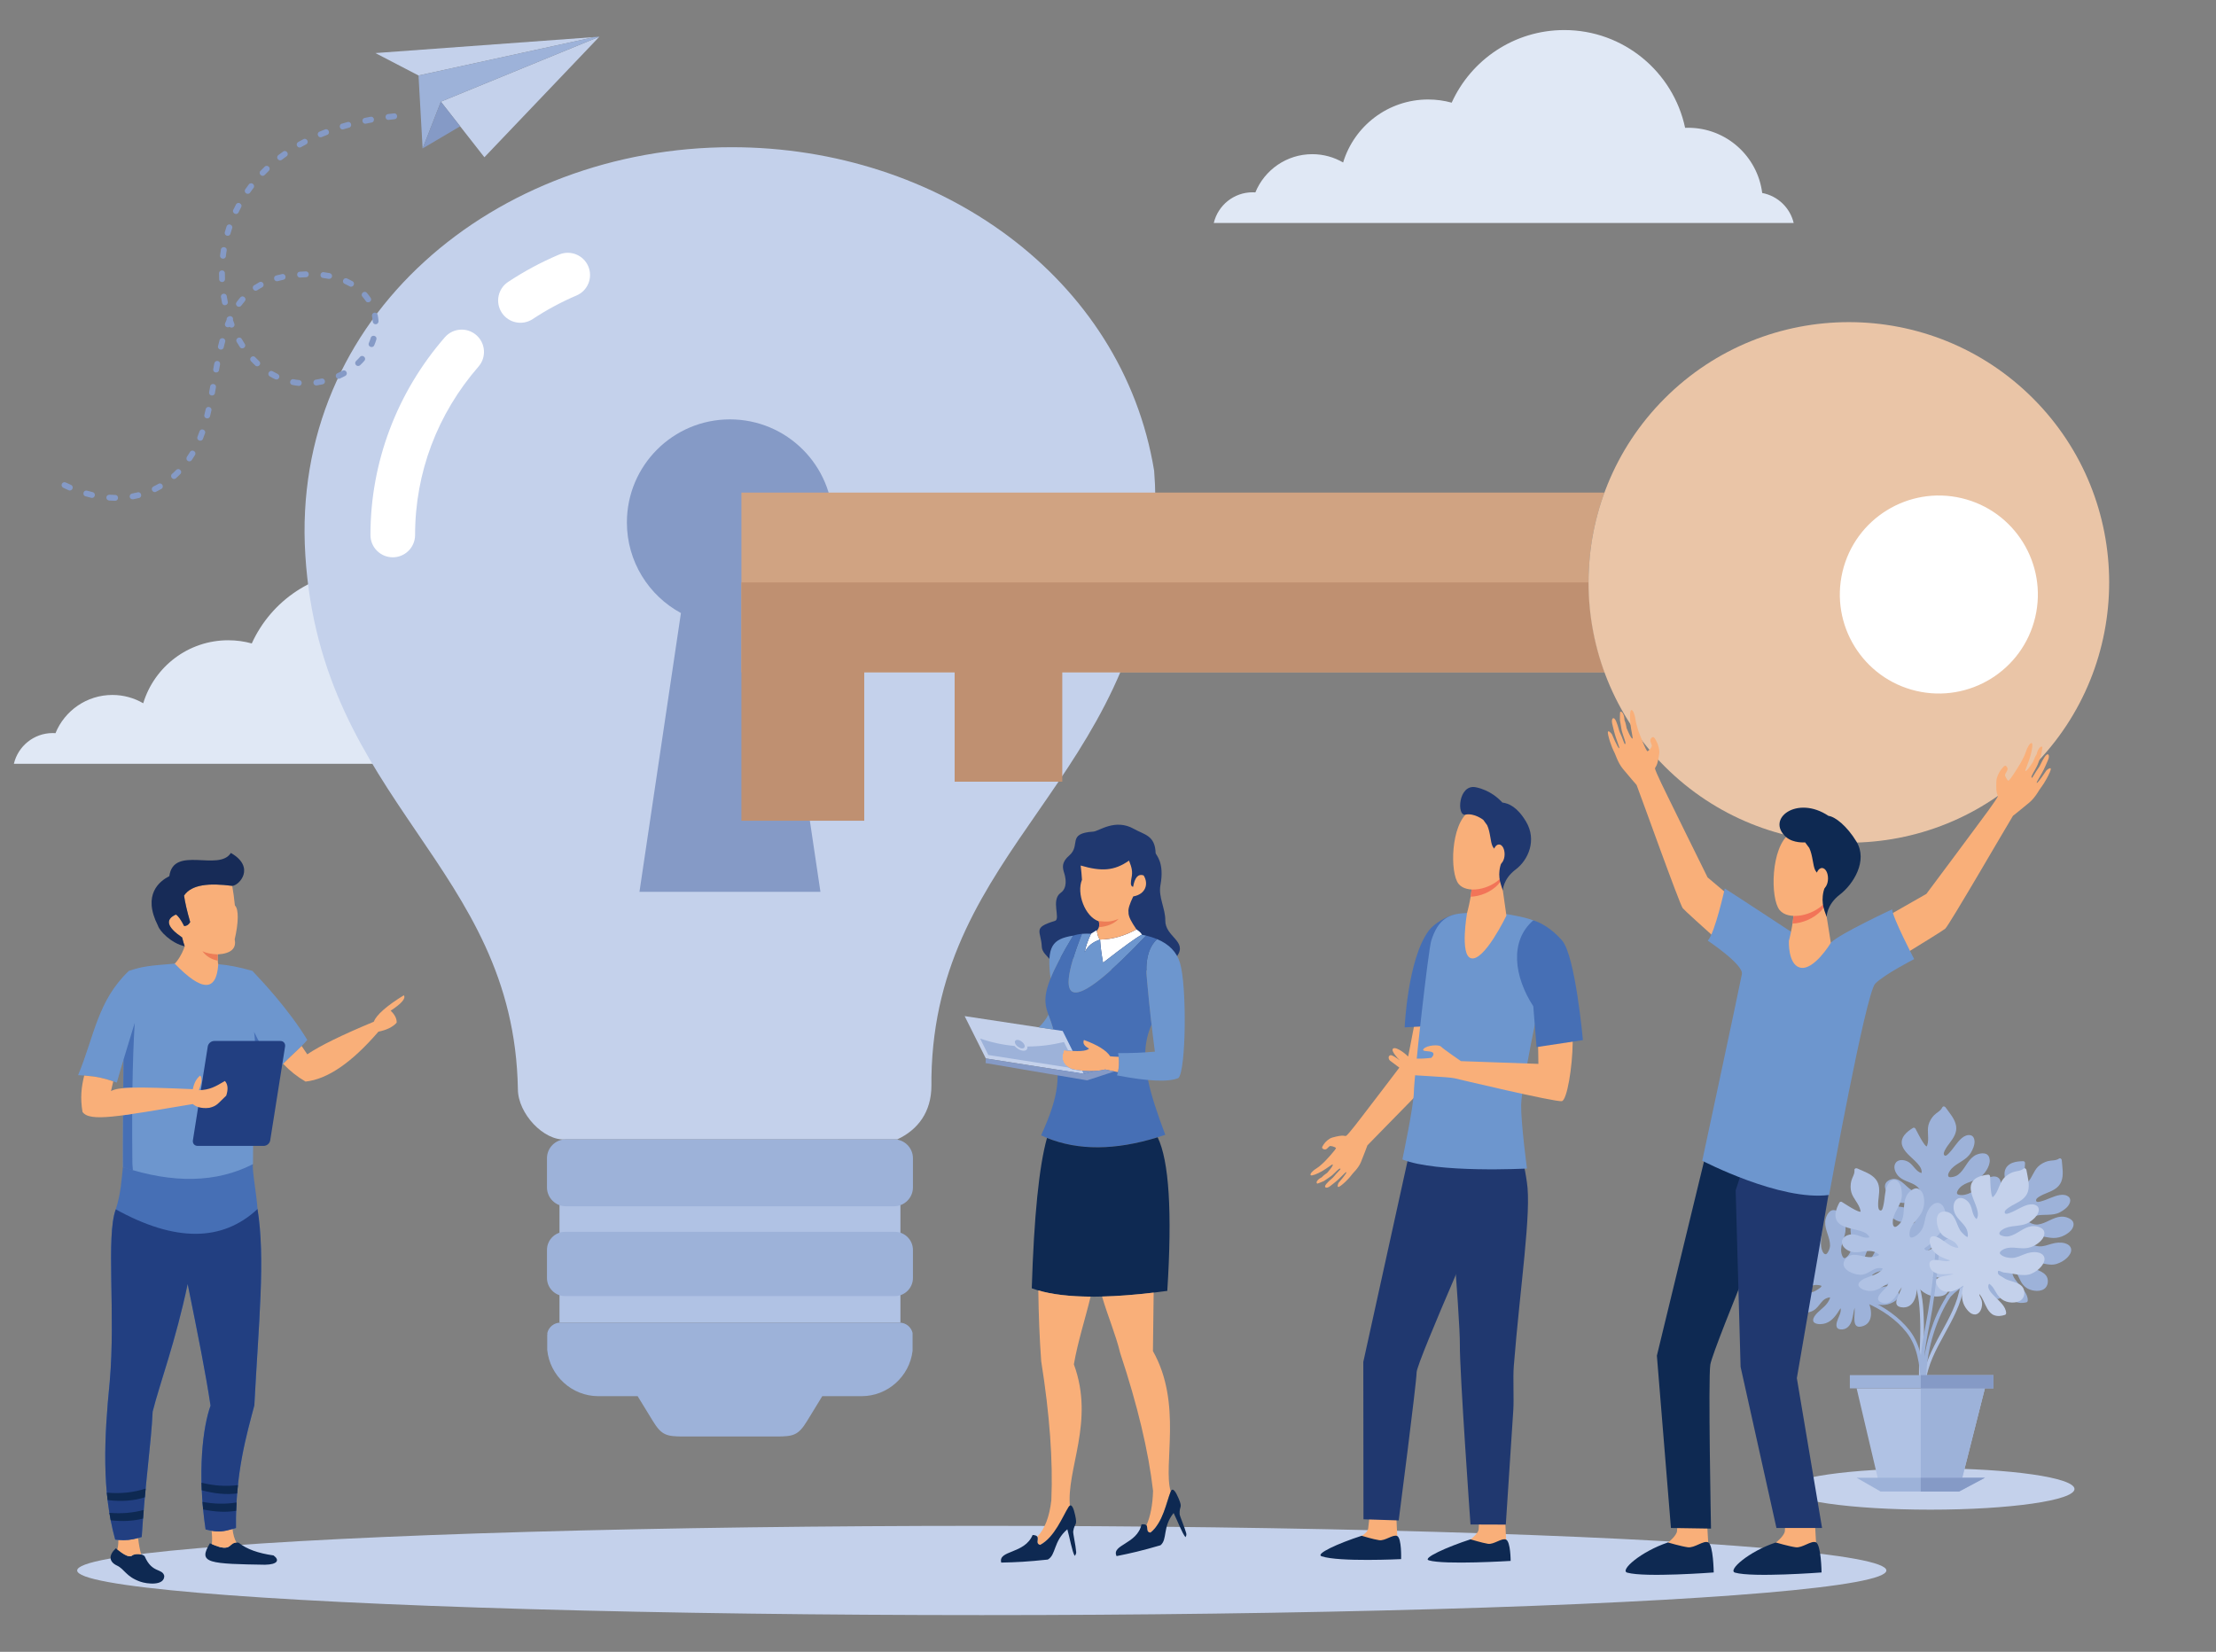 <?xml version="1.0" encoding="UTF-8" standalone="no"?><!DOCTYPE svg PUBLIC "-//W3C//DTD SVG 1.1//EN" "http://www.w3.org/Graphics/SVG/1.1/DTD/svg11.dtd"><svg width="100%" height="100%" viewBox="0 0 334 249" version="1.1" xmlns="http://www.w3.org/2000/svg" xmlns:xlink="http://www.w3.org/1999/xlink" xml:space="preserve" xmlns:serif="http://www.serif.com/" style="fill-rule:evenodd;clip-rule:evenodd;stroke-linejoin:round;stroke-miterlimit:2;"><rect x="0" y="0" width="334" height="249" fill="#808080" stroke="none"/><rect id="Plan-de-travail1" serif:id="Plan de travail1" x="0" y="0" width="333.069" height="248.912" style="fill:none;"/><g id="SvgjsG1098"><g><ellipse cx="147.974" cy="236.741" rx="136.343" ry="6.728" style="fill:#c4d1eb;"/><path d="M270.349,33.618l-87.406,0c0.628,-2.656 3.011,-4.631 5.859,-4.631c0.137,-0 0.273,0.005 0.41,0.016c1.379,-3.378 4.7,-5.762 8.577,-5.762c1.696,0 3.283,0.458 4.65,1.253c1.666,-5.495 6.771,-9.497 12.812,-9.497c1.228,0 2.419,0.168 3.55,0.479c2.925,-6.456 9.423,-10.946 16.97,-10.946c8.951,0 16.429,6.32 18.214,14.741c0.151,-0.006 0.301,-0.011 0.452,-0.011c5.735,-0 10.467,4.287 11.167,9.831c2.338,0.438 4.203,2.227 4.745,4.527Zm-180.851,81.519l-87.407,-0c0.629,-2.655 3.012,-4.632 5.859,-4.632c0.137,0 0.274,0.006 0.411,0.017c1.379,-3.379 4.7,-5.762 8.577,-5.762c1.695,-0 3.283,0.457 4.649,1.253c1.667,-5.496 6.772,-9.497 12.813,-9.497c1.227,-0 2.419,0.167 3.549,0.479c2.925,-6.457 9.423,-10.946 16.971,-10.946c8.951,-0 16.426,6.32 18.214,14.74c0.151,-0.005 0.3,-0.011 0.452,-0.011c5.734,0 10.467,4.288 11.167,9.832c2.338,0.439 4.201,2.228 4.745,4.527Z" style="fill:#e0e8f5;"/><path d="M272.849,205.58c-0.007,0.466 -0.034,0.856 -0.07,1.126c0.036,-0.27 0.063,-0.662 0.07,-1.126Z" style="fill:#ecebe8;"/><path d="M290.954,221.346c-11.994,-0 -21.717,1.393 -21.717,3.114c-0,1.721 9.723,3.114 21.717,3.114c11.993,-0 21.717,-1.395 21.717,-3.114c-0,-1.719 -9.724,-3.114 -21.717,-3.114Z" style="fill:#c4d1eb;"/><path d="M287.04,171.101c0.342,-0.443 0.812,-0.776 1.282,-1.07c0.124,-0.077 0.306,-0.025 0.374,0.105c0.364,0.678 0.701,1.373 1.118,2.021c0.137,0.214 0.333,0.497 0.508,0.623c0.011,0.007 0.056,0.029 0.075,0.04c0.002,-0.004 0.006,-0.008 0.009,-0.013c0.035,-0.05 0.054,-0.104 0.072,-0.164c0.324,-0.997 -0.068,-2.064 0.188,-3.069c0.135,-0.533 0.471,-1.085 0.855,-1.472c0.415,-0.421 0.973,-0.618 1.233,-1.185c0.039,-0.086 0.109,-0.126 0.185,-0.133l0.052,0c0.094,0.009 0.187,0.06 0.24,0.137c0.599,0.862 1.44,1.753 1.6,2.833c0.142,0.958 -0.376,1.757 -0.927,2.484c-0.267,0.351 -0.531,0.709 -0.738,1.1c-0.114,0.216 -0.312,0.605 -0.105,0.815c0.218,0.222 0.549,-0.172 0.72,-0.351c0.353,-0.363 0.65,-0.779 0.956,-1.182c0.506,-0.666 1.305,-1.68 2.256,-1.494c0.419,0.081 0.588,0.515 0.612,0.891c0.034,0.599 -0.26,1.244 -0.555,1.748c-0.669,1.141 -2.025,1.472 -2.898,2.392c-0.201,0.21 -0.75,0.936 -0.435,1.235c0.109,0.104 0.365,0.07 0.496,0.048c0.321,-0.048 0.672,-0.167 0.929,-0.365c0.981,-0.758 1.339,-2.077 2.369,-2.796c0.452,-0.315 1.148,-0.507 1.692,-0.378c0.461,0.11 0.673,0.544 0.693,0.98c0.025,0.529 -0.216,1.076 -0.482,1.517c-0.308,0.511 -0.733,0.94 -1.251,1.235c-1.039,0.59 -2.355,0.666 -3.046,1.753c-0.094,0.149 -0.196,0.342 -0.151,0.524c0.036,0.14 0.236,0.185 0.353,0.21c0.532,0.117 1.233,-0.079 1.699,-0.327c0.565,-0.301 0.977,-0.846 1.411,-1.302c0.457,-0.48 0.968,-0.873 1.611,-1.069c0.466,-0.14 1.039,-0.119 1.341,0.317c0.275,0.4 0.22,0.938 0.108,1.382c-0.149,0.589 -0.47,1.134 -0.864,1.59c-0.425,0.493 -1.096,0.772 -1.697,0.975c-0.625,0.209 -1.275,0.337 -1.894,0.571c-0.164,0.061 -0.29,0.104 -0.47,0.119c-0.191,0.014 -0.383,0.003 -0.57,0.052c-0.157,0.04 -0.053,0.207 -0,0.322c0.127,0.276 0.538,0.263 0.797,0.285c0.245,0.018 0.488,0.081 0.733,0.082c0.28,0.002 0.563,-0.05 0.84,-0.093c0.549,-0.085 1.131,-0.18 1.676,-0.016c0.526,0.16 0.896,0.655 0.992,1.186c0.198,1.114 -1.048,1.794 -1.973,1.937c-0.592,0.09 -1.13,-0.038 -1.651,-0.333c-0.642,-0.362 -1.146,-0.888 -1.89,-0.978c-0.048,0.297 0.058,0.535 0.321,0.756c0.362,0.306 0.864,0.472 1.303,0.634c0.862,0.32 2.124,0.605 2.587,1.497c0.055,0.108 0.045,0.245 -0.047,0.332c-0.409,0.39 -0.88,0.696 -1.455,0.741c-0.477,0.038 -0.941,-0.183 -1.328,-0.439c-0.691,-0.459 -1.287,-1.172 -2.063,-1.494c0.108,0.196 0.286,0.329 0.504,0.499c0.389,0.3 0.587,0.718 0.695,1.189c0.162,0.713 -0.085,1.485 -0.922,1.489c-0.457,0.002 -0.914,-0.227 -1.296,-0.457c-0.437,-0.261 -0.784,-0.643 -1.056,-1.068c-0.337,-0.529 -0.522,-1.137 -0.627,-1.762c-0.7,1.363 -2.219,2.788 -3.654,1.609c-1.225,-1.008 0.794,-1.78 1.59,-2.572c-0.157,0.065 -0.31,0.144 -0.456,0.22c-0.415,0.212 -0.819,0.45 -1.252,0.624c-0.81,0.33 -1.718,0.299 -2.202,-0.534c-0.417,-0.718 0.448,-1.051 0.981,-1.212c0.434,-0.131 1.246,-0.271 1.561,-0.707c-1.069,0.117 -2.261,0.25 -3.183,-0.367c-0.419,-0.281 -0.919,-0.821 -0.97,-1.347c-0.041,-0.43 0.425,-0.581 0.76,-0.615c0.912,-0.09 1.802,0.311 2.716,0.284c0.22,-0.007 0.437,-0.03 0.653,-0.079c0.081,-0.018 0.162,-0.04 0.238,-0.074c0.029,-0.012 0.058,-0.038 0.077,-0.052c-0.005,-0.013 -0.012,-0.029 -0.025,-0.043c-0.081,-0.096 -0.187,-0.166 -0.29,-0.234c-0.234,-0.155 -0.478,-0.245 -0.759,-0.274c-0.531,-0.056 -1.062,0.011 -1.593,-0.083c-0.596,-0.102 -1.08,-0.448 -1.474,-0.894c-0.35,-0.394 -0.688,-0.895 -0.742,-1.433c-0.058,-0.556 0.279,-0.932 0.776,-1.121c1.388,-0.531 2.201,0.903 3.191,1.553c0.263,0.173 0.574,0.286 0.873,0.378c0.123,0.038 0.481,0.16 0.598,0.067c0.07,-0.058 -0.166,-0.434 -0.209,-0.506c-0.2,-0.322 -0.454,-0.547 -0.781,-0.736c-0.828,-0.474 -1.838,-0.621 -2.491,-1.37c-0.429,-0.492 -0.767,-1.325 -0.348,-1.924c0.445,-0.636 1.435,-0.463 1.995,-0.094c0.703,0.464 1.058,1.408 1.904,1.633c0.074,-0.402 -0.083,-0.771 -0.353,-1.127c-0.394,-0.522 -0.903,-0.951 -1.373,-1.402c-0.45,-0.432 -0.911,-0.904 -1.145,-1.494c-0.248,-0.6 -0.095,-1.208 0.293,-1.71Zm-20.921,19.31c-0.135,-0.544 -0.106,-1.118 -0.047,-1.669c0.016,-0.145 0.171,-0.255 0.313,-0.23c0.758,0.133 1.512,0.299 2.281,0.373c0.252,0.025 0.596,0.046 0.803,-0.013c0.012,-0.004 0.057,-0.025 0.077,-0.034c-0.002,-0.004 -0.002,-0.009 -0.003,-0.015c-0.02,-0.057 -0.051,-0.106 -0.083,-0.156c-0.583,-0.873 -1.665,-1.224 -2.295,-2.047c-0.333,-0.435 -0.56,-1.042 -0.627,-1.582c-0.073,-0.587 0.119,-1.147 -0.167,-1.701c-0.104,-0.203 0.112,-0.383 0.297,-0.373c1.049,0.063 2.268,-0.045 3.215,0.497c0.84,0.481 1.146,1.383 1.377,2.266c0.111,0.429 0.228,0.855 0.408,1.262c0.099,0.222 0.283,0.618 0.576,0.585c0.308,-0.034 0.204,-0.538 0.17,-0.783c-0.069,-0.502 -0.209,-0.992 -0.337,-1.481c-0.211,-0.808 -0.511,-2.063 0.221,-2.697c0.323,-0.279 0.769,-0.144 1.079,0.072c0.493,0.344 0.817,0.972 1.029,1.516c0.483,1.233 -0.097,2.502 0.087,3.757c0.041,0.289 0.271,1.17 0.7,1.105c0.149,-0.022 0.281,-0.245 0.345,-0.358c0.161,-0.283 0.285,-0.63 0.288,-0.956c0.011,-1.24 -0.802,-2.337 -0.73,-3.591c0.032,-0.551 0.311,-1.217 0.748,-1.563c0.371,-0.293 0.843,-0.192 1.199,0.063c0.43,0.308 0.711,0.836 0.893,1.32c0.211,0.56 0.284,1.155 0.196,1.748c-0.178,1.182 -0.934,2.26 -0.507,3.477c0.057,0.166 0.147,0.366 0.318,0.443c0.133,0.059 0.29,-0.07 0.385,-0.148c0.422,-0.345 0.701,-1.017 0.794,-1.537c0.114,-0.63 -0.059,-1.29 -0.149,-1.913c-0.094,-0.657 -0.087,-1.302 0.158,-1.926c0.177,-0.454 0.551,-0.891 1.078,-0.857c0.485,0.031 0.873,0.409 1.152,0.77c0.369,0.481 0.6,1.071 0.715,1.664c0.124,0.639 -0.072,1.339 -0.284,1.936c-0.222,0.621 -0.524,1.21 -0.724,1.84c-0.052,0.166 -0.097,0.293 -0.198,0.441c-0.108,0.158 -0.234,0.304 -0.311,0.481c-0.067,0.149 0.129,0.169 0.252,0.198c0.295,0.07 0.54,-0.26 0.716,-0.45c0.167,-0.18 0.365,-0.333 0.518,-0.524c0.177,-0.22 0.31,-0.474 0.447,-0.718c0.273,-0.485 0.558,-1.001 1.024,-1.325c0.452,-0.315 1.069,-0.299 1.544,-0.045c0.999,0.534 0.762,1.933 0.301,2.748c-0.295,0.522 -0.729,0.864 -1.283,1.091c-0.683,0.279 -1.408,0.353 -1.937,0.879c0.203,0.221 0.455,0.284 0.794,0.216c0.464,-0.096 0.905,-0.387 1.303,-0.63c0.785,-0.481 1.789,-1.295 2.777,-1.106c0.121,0.024 0.22,0.116 0.232,0.242c0.054,0.563 0.004,1.121 -0.316,1.602c-0.267,0.397 -0.728,0.626 -1.169,0.772c-0.788,0.259 -1.715,0.286 -2.449,0.696c0.221,0.038 0.437,-0.019 0.703,-0.086c0.477,-0.119 0.929,-0.016 1.365,0.191c0.66,0.313 1.114,0.984 0.599,1.645c-0.281,0.362 -0.745,0.578 -1.161,0.736c-0.475,0.18 -0.99,0.22 -1.492,0.169c-0.623,-0.063 -1.217,-0.293 -1.771,-0.597c0.637,1.393 0.815,3.468 -0.997,3.864c-1.55,0.339 -0.908,-1.724 -1.037,-2.84c-0.047,0.164 -0.078,0.333 -0.11,0.493c-0.09,0.459 -0.155,0.922 -0.284,1.372c-0.242,0.84 -0.828,1.533 -1.782,1.398c-0.823,-0.117 -0.549,-1.002 -0.344,-1.521c0.165,-0.421 0.558,-1.146 0.41,-1.663c-0.57,0.913 -1.202,1.93 -2.259,2.274c-0.479,0.154 -1.213,0.216 -1.658,-0.071c-0.363,-0.234 -0.194,-0.694 -0.012,-0.977c0.495,-0.772 1.359,-1.22 1.902,-1.958c0.132,-0.177 0.247,-0.362 0.342,-0.562c0.036,-0.074 0.069,-0.153 0.089,-0.232c0.007,-0.031 0.005,-0.069 0.007,-0.094c-0.013,-0.003 -0.029,-0.007 -0.049,-0.005c-0.124,0.005 -0.245,0.045 -0.363,0.083c-0.267,0.088 -0.488,0.226 -0.684,0.428c-0.373,0.383 -0.65,0.841 -1.05,1.201c-0.45,0.403 -1.02,0.57 -1.613,0.604c-0.527,0.031 -1.128,-0.014 -1.585,-0.304c-0.472,-0.299 -0.56,-0.797 -0.402,-1.303c0.443,-1.418 2.072,-1.168 3.195,-1.544c0.297,-0.101 0.582,-0.276 0.837,-0.452c0.105,-0.074 0.423,-0.279 0.421,-0.43c0,-0.09 -0.442,-0.139 -0.527,-0.15c-0.378,-0.043 -0.711,0.016 -1.062,0.159c-0.886,0.356 -1.625,1.06 -2.617,1.108c-0.652,0.033 -1.516,-0.217 -1.726,-0.918c-0.225,-0.741 0.523,-1.414 1.161,-1.625c0.801,-0.265 1.76,0.04 2.46,-0.486c-0.27,-0.306 -0.657,-0.412 -1.103,-0.419c-0.654,-0.013 -1.307,0.122 -1.951,0.21c-0.618,0.085 -1.275,0.157 -1.881,-0.025c-0.629,-0.193 -1.012,-0.689 -1.165,-1.305Z" style="fill:#9db2d9;"/><path d="M303.3,175.298c0.52,-0.201 1.094,-0.246 1.649,-0.257c0.147,-0.002 0.275,0.137 0.268,0.281c-0.038,0.768 -0.106,1.539 -0.083,2.309c0.007,0.254 0.031,0.598 0.115,0.794c0.006,0.012 0.033,0.052 0.043,0.072c0.004,-0.002 0.008,-0.002 0.013,-0.006c0.056,-0.027 0.101,-0.063 0.146,-0.102c0.792,-0.688 1.002,-1.806 1.74,-2.536c0.391,-0.387 0.963,-0.688 1.491,-0.823c0.574,-0.148 1.152,-0.029 1.667,-0.382c0.187,-0.129 0.396,0.062 0.406,0.247c0.071,1.048 0.332,2.245 -0.086,3.253c-0.371,0.894 -1.226,1.314 -2.074,1.652c-0.41,0.164 -0.82,0.337 -1.198,0.565c-0.209,0.126 -0.578,0.358 -0.51,0.646c0.072,0.301 0.56,0.134 0.798,0.069c0.489,-0.132 0.957,-0.333 1.427,-0.522c0.776,-0.31 1.982,-0.769 2.702,-0.121c0.317,0.285 0.241,0.744 0.065,1.08c-0.279,0.533 -0.863,0.934 -1.374,1.213c-1.161,0.634 -2.493,0.22 -3.715,0.56c-0.281,0.078 -1.125,0.418 -1.008,0.835c0.041,0.146 0.279,0.247 0.4,0.297c0.3,0.123 0.66,0.202 0.984,0.164c1.231,-0.144 2.216,-1.092 3.471,-1.179c0.549,-0.038 1.245,0.157 1.645,0.547c0.338,0.332 0.297,0.812 0.09,1.197c-0.25,0.467 -0.738,0.81 -1.195,1.053c-0.528,0.279 -1.111,0.429 -1.709,0.414c-1.195,-0.027 -2.361,-0.64 -3.513,-0.063c-0.157,0.08 -0.346,0.193 -0.398,0.371c-0.041,0.139 0.106,0.279 0.194,0.362c0.396,0.376 1.098,0.567 1.626,0.594c0.639,0.032 1.272,-0.221 1.879,-0.391c0.641,-0.176 1.28,-0.25 1.931,-0.088c0.474,0.119 0.953,0.434 0.987,0.961c0.03,0.485 -0.294,0.918 -0.619,1.241c-0.431,0.428 -0.987,0.73 -1.559,0.919c-0.619,0.204 -1.338,0.099 -1.957,-0.037c-0.644,-0.143 -1.267,-0.368 -1.917,-0.485c-0.171,-0.03 -0.302,-0.059 -0.462,-0.14c-0.171,-0.086 -0.332,-0.194 -0.517,-0.248c-0.157,-0.047 -0.151,0.149 -0.166,0.277c-0.032,0.302 0.326,0.502 0.537,0.653c0.2,0.142 0.376,0.321 0.585,0.447c0.241,0.147 0.509,0.246 0.768,0.352c0.515,0.211 1.064,0.427 1.444,0.848c0.369,0.409 0.432,1.023 0.239,1.527c-0.403,1.058 -1.821,0.999 -2.689,0.646c-0.556,-0.227 -0.948,-0.616 -1.245,-1.134c-0.364,-0.643 -0.528,-1.352 -1.116,-1.811c-0.195,0.229 -0.225,0.488 -0.114,0.814c0.153,0.448 0.499,0.849 0.79,1.213c0.575,0.718 1.511,1.611 1.448,2.615c-0.008,0.123 -0.087,0.232 -0.211,0.261c-0.551,0.124 -1.112,0.144 -1.629,-0.111c-0.428,-0.213 -0.713,-0.643 -0.913,-1.061c-0.356,-0.748 -0.5,-1.665 -1,-2.341c-0.009,0.223 0.075,0.43 0.174,0.685c0.178,0.459 0.133,0.92 -0.016,1.377c-0.227,0.695 -0.837,1.23 -1.557,0.803c-0.392,-0.232 -0.668,-0.666 -0.877,-1.058c-0.239,-0.448 -0.342,-0.956 -0.356,-1.46c-0.016,-0.626 0.137,-1.246 0.369,-1.832c-1.301,0.808 -3.337,1.247 -3.96,-0.501c-0.533,-1.494 1.595,-1.118 2.687,-1.388c-0.169,-0.025 -0.34,-0.034 -0.502,-0.046c-0.466,-0.031 -0.934,-0.036 -1.397,-0.108c-0.864,-0.134 -1.625,-0.629 -1.612,-1.592c0.01,-0.829 0.925,-0.671 1.465,-0.534c0.439,0.111 1.208,0.408 1.701,0.196c-0.978,-0.45 -2.067,-0.949 -2.54,-1.953c-0.214,-0.455 -0.367,-1.177 -0.14,-1.654c0.185,-0.389 0.664,-0.281 0.968,-0.137c0.828,0.394 1.384,1.195 2.183,1.642c0.193,0.108 0.391,0.199 0.6,0.268c0.077,0.025 0.16,0.048 0.241,0.059c0.031,0.004 0.068,-0.002 0.094,-0.005c0.001,-0.015 0.003,-0.031 -0,-0.051c-0.022,-0.122 -0.076,-0.237 -0.13,-0.349c-0.121,-0.254 -0.286,-0.455 -0.509,-0.624c-0.427,-0.321 -0.917,-0.539 -1.323,-0.89c-0.458,-0.394 -0.695,-0.941 -0.805,-1.522c-0.097,-0.519 -0.13,-1.122 0.101,-1.611c0.237,-0.508 0.72,-0.656 1.242,-0.564c1.463,0.259 1.422,1.906 1.937,2.976c0.136,0.282 0.345,0.541 0.554,0.772c0.085,0.095 0.329,0.385 0.479,0.363c0.09,-0.012 0.083,-0.457 0.081,-0.541c-0.006,-0.38 -0.108,-0.704 -0.292,-1.034c-0.466,-0.831 -1.256,-1.477 -1.431,-2.455c-0.115,-0.642 0.025,-1.53 0.693,-1.829c0.709,-0.315 1.469,0.342 1.759,0.947c0.363,0.76 0.183,1.75 0.794,2.38c0.27,-0.306 0.325,-0.702 0.277,-1.149c-0.07,-0.649 -0.286,-1.279 -0.457,-1.908c-0.162,-0.603 -0.315,-1.243 -0.213,-1.87c0.11,-0.641 0.556,-1.083 1.147,-1.314Z" style="fill:#9db2d9;"/><path d="M276.663,182.856c0.076,-0.554 0.314,-1.078 0.573,-1.567c0.068,-0.13 0.252,-0.175 0.376,-0.099c0.655,0.405 1.296,0.837 1.982,1.188c0.225,0.115 0.536,0.262 0.75,0.282c0.015,0.002 0.063,-0.002 0.085,-0.002c0,-0.003 0.002,-0.009 0.002,-0.014c0.003,-0.061 -0.007,-0.117 -0.02,-0.178c-0.22,-1.026 -1.096,-1.752 -1.379,-2.749c-0.149,-0.527 -0.135,-1.175 0.002,-1.703c0.148,-0.574 0.533,-1.022 0.472,-1.643c-0.022,-0.227 0.244,-0.315 0.414,-0.238c0.952,0.445 2.125,0.796 2.804,1.649c0.603,0.756 0.556,1.708 0.443,2.614c-0.054,0.437 -0.103,0.88 -0.087,1.321c0.009,0.243 0.035,0.68 0.319,0.758c0.299,0.083 0.387,-0.425 0.446,-0.664c0.123,-0.492 0.171,-0.999 0.234,-1.502c0.103,-0.829 0.287,-2.106 1.201,-2.424c0.403,-0.139 0.767,0.149 0.976,0.464c0.331,0.501 0.401,1.206 0.397,1.789c-0.007,1.323 -1.013,2.29 -1.306,3.523c-0.067,0.284 -0.179,1.186 0.243,1.287c0.147,0.034 0.351,-0.124 0.453,-0.207c0.252,-0.203 0.497,-0.481 0.619,-0.783c0.468,-1.147 0.117,-2.468 0.647,-3.605c0.232,-0.499 0.738,-1.016 1.272,-1.178c0.454,-0.136 0.855,0.134 1.091,0.501c0.286,0.446 0.353,1.038 0.344,1.555c-0.011,0.598 -0.162,1.181 -0.463,1.696c-0.603,1.033 -1.703,1.756 -1.755,3.043c-0.007,0.177 0.002,0.396 0.133,0.53c0.101,0.102 0.296,0.041 0.413,0.005c0.52,-0.166 1.026,-0.686 1.305,-1.136c0.338,-0.543 0.421,-1.22 0.567,-1.832c0.154,-0.646 0.399,-1.24 0.856,-1.732c0.333,-0.356 0.841,-0.624 1.32,-0.398c0.439,0.207 0.66,0.702 0.786,1.143c0.168,0.584 0.162,1.215 0.051,1.808c-0.121,0.64 -0.56,1.218 -0.979,1.693c-0.436,0.495 -0.935,0.931 -1.352,1.444c-0.11,0.137 -0.198,0.238 -0.348,0.338c-0.158,0.108 -0.329,0.197 -0.468,0.332c-0.115,0.115 0.058,0.205 0.162,0.277c0.249,0.174 0.598,-0.042 0.832,-0.153c0.221,-0.106 0.463,-0.173 0.675,-0.295c0.245,-0.139 0.463,-0.326 0.68,-0.503c0.434,-0.347 0.888,-0.723 1.442,-0.853c0.535,-0.126 1.104,0.117 1.453,0.529c0.731,0.866 -0.006,2.078 -0.735,2.666c-0.468,0.376 -0.997,0.533 -1.594,0.54c-0.738,0.009 -1.439,-0.192 -2.124,0.101c0.108,0.281 0.318,0.434 0.657,0.493c0.468,0.083 0.984,-0.025 1.445,-0.104c0.907,-0.157 2.14,-0.544 2.988,-0.002c0.103,0.067 0.162,0.189 0.126,0.31c-0.158,0.543 -0.412,1.044 -0.886,1.371c-0.394,0.272 -0.907,0.315 -1.369,0.286c-0.828,-0.048 -1.7,-0.367 -2.535,-0.257c0.191,0.117 0.414,0.142 0.686,0.18c0.488,0.067 0.869,0.328 1.197,0.68c0.499,0.535 0.671,1.327 -0.05,1.75c-0.395,0.23 -0.906,0.261 -1.35,0.256c-0.51,-0.008 -1.001,-0.162 -1.449,-0.396c-0.557,-0.288 -1.023,-0.722 -1.426,-1.208c0.077,1.528 -0.522,3.524 -2.354,3.224c-1.565,-0.258 -0.207,-1.937 0.086,-3.023c-0.104,0.135 -0.196,0.279 -0.284,0.418c-0.252,0.394 -0.485,0.799 -0.771,1.17c-0.534,0.691 -1.335,1.12 -2.172,0.643c-0.722,-0.413 -0.141,-1.134 0.241,-1.541c0.309,-0.33 0.941,-0.859 0.995,-1.393c-0.866,0.637 -1.83,1.35 -2.937,1.278c-0.503,-0.033 -1.208,-0.247 -1.516,-0.679c-0.252,-0.351 0.076,-0.716 0.349,-0.913c0.745,-0.534 1.716,-0.633 2.491,-1.117c0.188,-0.117 0.364,-0.247 0.526,-0.396c0.061,-0.056 0.121,-0.117 0.169,-0.184c0.018,-0.025 0.031,-0.063 0.042,-0.085c-0.011,-0.007 -0.026,-0.016 -0.044,-0.023c-0.117,-0.041 -0.244,-0.05 -0.369,-0.056c-0.28,-0.016 -0.538,0.029 -0.793,0.144c-0.488,0.218 -0.915,0.542 -1.419,0.727c-0.567,0.211 -1.159,0.155 -1.722,-0.034c-0.501,-0.165 -1.044,-0.428 -1.361,-0.866c-0.33,-0.451 -0.225,-0.946 0.108,-1.36c0.934,-1.156 2.356,-0.323 3.54,-0.258c0.314,0.018 0.641,-0.039 0.945,-0.11c0.125,-0.028 0.497,-0.102 0.551,-0.243c0.033,-0.084 -0.36,-0.293 -0.435,-0.333c-0.335,-0.178 -0.668,-0.246 -1.046,-0.244c-0.954,0.005 -1.903,0.385 -2.842,0.064c-0.618,-0.21 -1.329,-0.761 -1.266,-1.49c0.067,-0.772 1.008,-1.121 1.68,-1.082c0.84,0.049 1.621,0.688 2.466,0.456c-0.137,-0.384 -0.458,-0.625 -0.872,-0.798c-0.603,-0.254 -1.258,-0.369 -1.891,-0.524c-0.607,-0.149 -1.242,-0.325 -1.739,-0.716c-0.511,-0.4 -0.684,-1.004 -0.6,-1.633Z" style="fill:#b0c2e4;"/><path d="M280.717,177.548c0.317,1.381 0.594,2.77 0.99,4.133c0.407,1.397 0.986,2.689 1.784,3.908c1.647,2.514 3.744,4.692 5.441,7.171c0.07,0.103 0.058,0.203 0.002,0.279c0.328,0.617 0.517,1.319 0.653,1.991c0.238,1.17 0.31,2.37 0.357,3.562c0.057,1.456 0.047,2.903 -0.022,4.358c-0.079,1.71 -0.192,3.422 -0.12,5.133c0.003,0.099 0.009,0.198 0.014,0.297c0.02,0.355 -0.529,0.353 -0.549,0c-0.094,-1.67 0.004,-3.344 0.085,-5.014c0.072,-1.489 0.106,-2.97 0.052,-4.459c-0.042,-1.152 -0.099,-2.306 -0.295,-3.443c-0.179,-1.034 -0.467,-2.205 -1.246,-2.961c-0.112,-0.108 -0.099,-0.243 -0.031,-0.341c-1.585,-2.156 -3.403,-4.136 -4.872,-6.379c-0.787,-1.2 -1.347,-2.495 -1.759,-3.868c-0.417,-1.386 -0.691,-2.812 -1.017,-4.221c-0.077,-0.346 0.452,-0.491 0.533,-0.146Z" style="fill:#b0c2e4;"/><path d="M289.679,208.46c0.299,-2.672 1.527,-5.062 2.801,-7.386c1.262,-2.304 2.592,-4.638 2.979,-7.277c0.052,-0.349 0.581,-0.2 0.529,0.146c-0.772,5.265 -5.166,9.201 -5.76,14.515c-0.038,0.351 -0.587,0.354 -0.549,0.002Z" style="fill:#b0c2e4;"/><path d="M281.604,195.942c2.351,1.026 4.653,2.596 6.232,4.641c0.86,1.116 1.368,2.385 1.685,3.715c0.12,-1.388 0.374,-2.761 0.639,-4.126c0.619,-3.186 1.096,-6.386 1.395,-9.617c0.119,-1.283 0.207,-2.569 0.266,-3.854c0.016,-0.353 0.565,-0.354 0.549,0c-0.164,3.571 -0.576,7.125 -1.13,10.654c-0.375,2.389 -1.008,4.749 -1.192,7.163c0.207,-1.305 0.519,-2.592 0.92,-3.849c0.572,-1.794 1.345,-3.539 2.345,-5.139c-0.005,-0.068 0.015,-0.14 0.072,-0.205c0.069,-0.076 0.137,-0.151 0.207,-0.225c0.249,-0.374 0.508,-0.74 0.783,-1.094c0.123,-0.159 0.299,-0.103 0.391,0.027c0.421,-0.323 0.869,-0.611 1.354,-0.861c1.128,-0.583 2.534,-0.963 3.076,-2.243c0.137,-0.325 0.61,-0.045 0.475,0.278c-0.538,1.27 -1.85,1.744 -2.997,2.302c-1.03,0.5 -1.899,1.143 -2.677,1.964c-1.098,1.67 -1.917,3.528 -2.523,5.425c-0.736,2.304 -1.158,4.727 -1.161,7.148c-0,0.012 -0.002,0.025 -0.002,0.037c0.038,0.18 -0.104,0.297 -0.254,0.31c-0.074,0.25 -0.515,0.214 -0.54,-0.099c-0.201,-2.599 -0.497,-5.326 -2.162,-7.445c-1.537,-1.955 -3.763,-3.447 -6.026,-4.433c-0.326,-0.141 -0.047,-0.614 0.275,-0.474Z" style="fill:#9db2d9;"/><path d="M298.044,177.489c0.498,-0.252 1.065,-0.353 1.616,-0.416c0.146,-0.018 0.286,0.11 0.294,0.254c0.037,0.768 0.043,1.542 0.142,2.306c0.032,0.252 0.088,0.592 0.191,0.779c0.007,0.013 0.037,0.05 0.05,0.068c0.004,-0.001 0.007,-0.003 0.013,-0.007c0.052,-0.03 0.093,-0.072 0.135,-0.117c0.721,-0.761 0.824,-1.893 1.486,-2.691c0.351,-0.421 0.893,-0.776 1.404,-0.963c0.557,-0.201 1.145,-0.138 1.622,-0.54c0.175,-0.147 0.4,0.024 0.43,0.207c0.171,1.037 0.548,2.202 0.229,3.246c-0.283,0.927 -1.094,1.425 -1.904,1.845c-0.393,0.203 -0.783,0.414 -1.14,0.678c-0.196,0.146 -0.542,0.412 -0.444,0.691c0.1,0.294 0.568,0.08 0.801,-0.007c0.473,-0.178 0.921,-0.425 1.369,-0.657c0.742,-0.385 1.899,-0.956 2.679,-0.381c0.344,0.253 0.311,0.718 0.169,1.067c-0.225,0.556 -0.767,1.013 -1.249,1.341c-1.095,0.743 -2.461,0.459 -3.643,0.916c-0.272,0.105 -1.08,0.524 -0.924,0.929c0.056,0.14 0.301,0.22 0.429,0.257c0.309,0.092 0.676,0.137 0.995,0.067c1.211,-0.263 2.101,-1.301 3.339,-1.508c0.544,-0.09 1.255,0.034 1.69,0.383c0.369,0.297 0.375,0.779 0.205,1.184c-0.205,0.488 -0.657,0.879 -1.087,1.163c-0.498,0.33 -1.064,0.535 -1.659,0.578c-1.194,0.088 -2.412,-0.409 -3.503,0.277c-0.15,0.094 -0.324,0.225 -0.362,0.409c-0.029,0.142 0.133,0.268 0.229,0.342c0.43,0.335 1.146,0.459 1.675,0.434c0.639,-0.029 1.246,-0.344 1.833,-0.569c0.621,-0.238 1.249,-0.373 1.913,-0.274c0.483,0.072 0.99,0.339 1.075,0.861c0.077,0.478 -0.204,0.941 -0.497,1.296c-0.387,0.466 -0.911,0.82 -1.462,1.063c-0.595,0.263 -1.321,0.227 -1.951,0.152c-0.655,-0.08 -1.296,-0.243 -1.955,-0.297c-0.174,-0.015 -0.307,-0.029 -0.475,-0.096c-0.178,-0.07 -0.349,-0.16 -0.538,-0.198c-0.16,-0.03 -0.137,0.164 -0.137,0.29c-0.002,0.304 0.373,0.47 0.598,0.599c0.212,0.123 0.405,0.283 0.624,0.389c0.254,0.123 0.531,0.196 0.8,0.277c0.532,0.161 1.099,0.323 1.519,0.704c0.407,0.371 0.529,0.978 0.387,1.496c-0.301,1.093 -1.717,1.172 -2.614,0.902c-0.574,-0.173 -1.004,-0.52 -1.348,-1.01c-0.425,-0.603 -0.655,-1.294 -1.287,-1.694c-0.171,0.247 -0.176,0.508 -0.034,0.821c0.196,0.432 0.578,0.797 0.903,1.132c0.641,0.659 1.658,1.458 1.694,2.463c0.004,0.122 -0.065,0.239 -0.183,0.279c-0.537,0.176 -1.095,0.252 -1.633,0.046c-0.446,-0.169 -0.772,-0.568 -1.012,-0.966c-0.426,-0.711 -0.658,-1.609 -1.222,-2.234c0.013,0.223 0.117,0.421 0.241,0.668c0.222,0.439 0.222,0.902 0.116,1.371c-0.159,0.715 -0.713,1.305 -1.471,0.949c-0.414,-0.194 -0.729,-0.599 -0.976,-0.968c-0.282,-0.423 -0.433,-0.917 -0.495,-1.419c-0.077,-0.621 0.017,-1.251 0.191,-1.859c-1.217,0.929 -3.2,1.564 -3.99,-0.115c-0.674,-1.437 1.479,-1.268 2.539,-1.642c-0.169,-0.009 -0.342,-0.002 -0.504,0.002c-0.468,0.014 -0.932,0.054 -1.4,0.027c-0.873,-0.049 -1.679,-0.468 -1.759,-1.429c-0.068,-0.828 0.857,-0.758 1.406,-0.674c0.448,0.069 1.24,0.29 1.712,0.033c-1.017,-0.355 -2.149,-0.745 -2.716,-1.699c-0.258,-0.432 -0.479,-1.136 -0.299,-1.633c0.148,-0.405 0.634,-0.344 0.95,-0.229c0.863,0.312 1.493,1.055 2.331,1.422c0.202,0.089 0.409,0.161 0.623,0.209c0.081,0.018 0.164,0.034 0.247,0.034c0.03,0.002 0.068,-0.009 0.093,-0.014c0,-0.013 0,-0.031 -0.005,-0.049c-0.032,-0.12 -0.099,-0.23 -0.162,-0.336c-0.146,-0.24 -0.329,-0.427 -0.569,-0.573c-0.455,-0.279 -0.965,-0.446 -1.404,-0.757c-0.493,-0.35 -0.783,-0.87 -0.947,-1.439c-0.145,-0.507 -0.235,-1.103 -0.055,-1.612c0.187,-0.528 0.653,-0.722 1.182,-0.681c1.482,0.117 1.6,1.761 2.214,2.774c0.164,0.268 0.396,0.506 0.627,0.716c0.093,0.087 0.365,0.351 0.513,0.317c0.088,-0.021 0.037,-0.464 0.028,-0.547c-0.041,-0.378 -0.174,-0.689 -0.39,-1.001c-0.546,-0.783 -1.393,-1.35 -1.662,-2.306c-0.176,-0.628 -0.122,-1.524 0.513,-1.886c0.675,-0.383 1.496,0.198 1.842,0.772c0.435,0.722 0.351,1.725 1.019,2.292c0.239,-0.33 0.255,-0.731 0.165,-1.169c-0.133,-0.64 -0.408,-1.247 -0.639,-1.855c-0.219,-0.584 -0.434,-1.208 -0.392,-1.84c0.041,-0.652 0.443,-1.136 1.008,-1.42Z" style="fill:#c4d1eb;"/><path d="M283.442,224.607l11.85,0l3.877,-15.321l-19.334,-0l3.607,15.321Z" style="fill:#b0c2e4;"/><rect x="278.811" y="207.293" width="21.65" height="1.993" style="fill:#9db2d9;"/><path d="M289.501,209.286l9.668,-0l-3.877,15.321l-5.791,0l-0,-15.321Z" style="fill:#9db2d9;"/><rect x="289.501" y="207.293" width="10.96" height="1.993" style="fill:#859ac6;"/><path d="M283.442,224.836l11.85,0l3.877,-2.068l-19.334,-0l3.607,2.068Z" style="fill:#9db2d9;"/><path d="M289.501,222.768l9.668,-0l-3.877,2.068l-5.791,0l-0,-2.068Z" style="fill:#859ac6;"/><path d="M200.793,171.484c1.806,-0.508 1.851,-0.178 2.081,-0.254c0.27,-0.084 2.481,-3.009 2.481,-3.009c-0,-0 6.571,-8.579 6.908,-9.06l2.16,-11.165l6.143,0.009c0,-0 -2.691,12.06 -2.946,12.652c-0.258,0.603 -10.642,11.054 -11.522,12.002c0,0 -0.578,1.563 -0.976,2.522c-0.397,0.96 -1.234,1.665 -1.391,1.91c-0.023,0.038 -0.598,0.837 -1.595,1.609c-0.858,0.668 -0.398,-0.376 -0.398,-0.376c0,-0 1.336,-1.534 1.181,-1.627c-0.119,-0.076 -0.792,0.808 -1.733,1.551c-0.243,0.198 -0.483,0.386 -0.704,0.555c-0.583,0.452 -1.069,0.207 -0.547,-0.367c0.183,-0.207 0.5,-0.537 0.761,-0.735c0.285,-0.216 0.465,-0.507 0.67,-0.723c0.408,-0.443 0.714,-0.753 0.684,-0.762c-0.038,-0.009 -0.027,-0.16 -0.29,0.038c-0.319,0.236 -0.864,0.895 -1.363,1.195c-0.282,0.178 -0.847,0.583 -0.847,0.583c-0,0 -0.987,0.432 -1.037,0.386c-0.279,-0.272 0.286,-0.762 0.709,-0.951c0.193,-0.254 0.801,-0.659 0.801,-0.659c0,0 1.012,-1.11 0.839,-1.27c-0.074,-0.067 -0.787,0.536 -1.591,1.006c-0.746,0.432 -1.588,0.752 -1.714,0.612c-0.214,-0.236 0.553,-0.819 0.553,-0.819c-0,-0 0.561,-0.367 0.738,-0.508c0.205,-0.16 0.779,-0.705 0.779,-0.705c0,-0 1.895,-1.966 1.719,-2.097c-0.176,-0.141 -0.756,-0.33 -0.922,-0.254c-0.163,0.075 -0.374,0.385 -0.54,0.461c-0.165,0.084 -0.464,0.037 -0.597,-0.161c-0.135,-0.198 0.484,-0.894 0.484,-0.894c0,-0 0.5,-0.555 1.022,-0.695Zm9.623,56.243l0.18,3.866c0.076,0.499 0.378,1.712 0.375,2.155c-0.017,1.674 -7.434,-1.496 -5.759,-2.22c0.153,-0.066 0.949,-0.565 1.005,-1.137c0.084,-0.875 0.299,-2.643 0.299,-2.643l3.9,-0.021Z" style="fill:#f9af79;"/><path d="M205.232,231.509c0,-0 1.744,0.536 2.639,0.667c0.895,0.141 2.086,-0.921 2.716,-0.63c0.695,0.33 0.591,3.482 0.591,3.482c-0,-0 -9.341,0.46 -11.97,-0.423c-1.039,-0.341 2.439,-1.939 6.024,-3.096Z" style="fill:#0e2952;"/><path d="M226.825,228.263l0.18,3.876c0.076,0.489 0.38,1.702 0.374,2.154c-0.016,1.674 -7.434,-1.505 -5.756,-2.23c0.151,-0.067 1.186,-0.941 1.242,-1.505c0.086,-0.884 0.059,-2.277 0.059,-2.277l3.901,-0.018Z" style="fill:#f9af79;"/><path d="M221.639,232.045c0,0 1.744,0.536 2.639,0.677c0.895,0.131 2.086,-0.931 2.716,-0.639c0.695,0.329 0.693,3.216 0.693,3.216c0,0 -9.988,0.621 -12.326,-0.084c-1.051,-0.31 2.693,-2.004 6.278,-3.17Z" style="fill:#0e2952;"/><path d="M215.591,172.406l-3.162,1.326l-6.948,31.569l0.025,23.724l5.31,0.169c-0,-0 2.682,-20.715 2.7,-22.322c0.016,-1.609 11.729,-28.022 11.729,-28.022l-9.654,-6.444Z" style="fill:#20386f;"/><path d="M218.005,174.175c0,-0 2.07,24.392 2.029,28.503c-0.044,4.111 1.602,27.13 1.602,27.13l5.322,0.019c0,0 0.456,-6.998 1.132,-17.308c0.107,-1.619 -0.064,-4.873 0.069,-6.547c0.95,-12.013 2.705,-23.319 1.969,-27.815c-0.119,-0.726 -0.335,-2.616 -0.792,-3.095c-3.449,-3.645 -11.331,-0.887 -11.331,-0.887Z" style="fill:#20386f;"/><path d="M211.709,154.872l6.445,-0.367c0,-0 0.378,-5.757 0.405,-8.504c0.035,-3.33 1.1,-8.231 0.702,-8.146c-1.117,0.253 -3.051,1.251 -3.958,2.493c-3.134,4.269 -3.594,14.524 -3.594,14.524Z" style="fill:#466fb5;"/><path d="M227.145,137.808c0,-0 3.669,0.554 4.628,1.269c1.08,0.808 2.27,2.615 2.27,2.615c-0,0 -4.729,21.269 -4.774,24.862c-0.034,2.765 0.879,9.596 0.879,9.596c-0,-0 -13.637,0.723 -18.778,-1.374c0,0 1.714,-8.08 1.735,-10.217c0.022,-2.125 2.171,-21.456 2.628,-22.802c0.414,-1.222 1.174,-3.415 3.671,-3.942c2.494,-0.515 7.741,-0.007 7.741,-0.007Z" style="fill:#6d96ce;"/><path d="M226.202,132.06l0.848,5.964c-0,-0 -3.393,7.054 -5.368,6.415c-1.657,-0.527 -0.57,-6.791 -0.57,-6.791c-0,-0 0.941,-3.359 0.686,-5.051c-0.256,-1.685 4.404,-0.537 4.404,-0.537Z" style="fill:#f9af79;"/><path d="M221.796,132.597c-0.254,-1.683 4.404,-0.537 4.404,-0.537l0.071,0.499c-0.139,0.329 -0.31,0.603 -0.515,0.819c-1.055,1.111 -2.693,1.759 -4.104,1.796c0.153,-0.903 0.248,-1.882 0.144,-2.577Z" style="fill:#f27458;"/><path d="M227.054,123.651c0.133,-0.047 0.988,6.791 -0.789,8.645c-1.776,1.863 -5.207,2.446 -6.42,0.951c-1.341,-1.647 -1.199,-8.984 1.553,-10.894c2.754,-1.901 5.656,1.298 5.656,1.298Z" style="fill:#f9af79;"/><path d="M222.478,118.683c2.108,0.443 3.461,1.74 3.96,2.295c0.958,0.122 2.255,0.659 3.578,2.887c1.628,2.738 0.375,5.738 -1.567,7.205c-1.943,1.458 -1.935,3.179 -1.935,3.179l-0.294,-0.903c-0.218,-0.668 -0.302,-1.383 -0.219,-2.079c0.048,-0.423 0.144,-0.884 0.324,-1.251c0.473,-0.989 -0.98,-1.656 -1.381,-2.484c-0.308,-0.639 -0.308,-2.088 -0.794,-3.132l-0.585,-0.809c0,0 -1.357,-1.072 -2.696,-0.79c-1.339,0.294 -1.095,-4.701 1.609,-4.118Z" style="fill:#20386f;"/><path d="M225.023,128.786c-0.023,0.828 0.351,1.514 0.835,1.534c0.485,0.009 0.895,-0.659 0.918,-1.487c0.024,-0.837 -0.351,-1.525 -0.835,-1.534c-0.484,-0.009 -0.896,0.65 -0.918,1.487Zm7.659,11.824c-1.235,-0.046 -2.412,8.1 -1.636,8.909c0.776,0.808 0.823,10.855 0.823,10.855l-11.657,-0.414l-0.002,0.009c-0.225,-0.16 -2.651,-1.825 -2.997,-2.181c-0.362,-0.385 -2.144,-0.216 -2.621,0.3c-0.475,0.508 0.902,0.263 1.318,0.546c0.416,0.291 -0.18,0.828 -0.18,0.828c-0,-0 -2.959,0.394 -3.528,-0.216c-0.569,-0.621 -2.097,-1.674 -2.313,-1.064c-0.112,0.32 0.673,1.28 1.114,1.683c-0.553,-0.423 -1.217,-0.875 -1.447,-0.799c-0.42,0.14 -0.252,0.677 -0.025,0.837c0.225,0.151 2.552,1.965 2.917,2.097c0.359,0.131 5.813,0.32 6.752,0.536c0,0 15.338,3.66 16.215,3.453c0.77,-0.189 1.587,-5.1 1.625,-8.871c0.038,-3.771 -0.495,-16.356 -4.358,-16.508Z" style="fill:#f9af79;"/><path d="M231.1,138.738c0,0 2.146,0.519 4.342,3.039c1.996,2.286 3.139,15.014 3.139,15.014l-6.988,1.053l-0.493,-6.153c-2.905,-4.48 -3.607,-9.828 -0,-12.953Z" style="fill:#466fb5;"/><path d="M25.306,145.796c0.594,0.043 1.168,-0.662 1.334,-0.873c0.632,-0.803 1.035,-1.746 1.197,-2.273c-0.124,-0.351 -0.252,-0.796 -0.387,-1.332c-2.292,-1.555 -2.603,-2.707 -0.94,-3.454c0.335,0.189 0.751,0.766 1.249,1.738c0.396,-0.016 0.699,-0.219 0.904,-0.61c-0.473,-1.638 -0.779,-2.968 -0.923,-3.99c1.128,-1.678 3.769,-1.917 7.264,-1.464c0.162,0.931 0.296,1.915 0.4,2.956c0.619,0.569 0.538,2.68 -0.031,5.114c0.285,1.382 -0.568,2.138 -2.561,2.264c-0.02,0.335 0.011,0.718 0.016,0.952c0.006,0.213 0.013,0.627 0.234,0.691l0.369,0.092c-0.038,4.945 -2.57,5.895 -8.125,0.189Z" style="fill:#f9af79;"/><path d="M35.004,133.538c-3.495,-0.453 -6.136,-0.214 -7.264,1.464c0.142,1.022 0.45,2.352 0.923,3.99c-0.205,0.391 -0.506,0.594 -0.904,0.609c-0.496,-0.971 -0.914,-1.55 -1.249,-1.739c-1.665,0.747 -1.352,1.897 0.94,3.454c0.135,0.536 0.263,0.979 0.387,1.332c-2.061,-0.463 -3.786,-2.306 -4.029,-3.101c-2.404,-4.738 0.278,-6.74 1.712,-7.47c0.634,-4.693 7.474,-0.636 9.274,-3.5c3.765,2.15 1.267,4.92 0.21,4.961Z" style="fill:#172b57;"/><path d="M30.512,143.39c0.558,0.277 1.324,0.437 2.296,0.482c-0.019,0.329 -0.005,0.709 0.017,0.943c-0.978,-0.189 -1.748,-0.664 -2.313,-1.425Z" style="fill:#ed7d57;"/><path d="M21.139,238.426c-2.171,-0.765 -2.345,-1.883 -3.515,-2.43c-1.178,-0.551 -1.314,-1.53 -0.162,-2.596c0.851,0.681 1.906,1.516 2.466,1.073c0.374,-0.295 1.639,-0.275 1.89,0.155c1.103,2.563 2.637,1.751 2.939,2.918c0.034,1.553 -2.623,1.231 -3.618,0.88Zm18.812,-2.551c-3.823,-0.061 -6.682,-0.108 -8.001,-0.523c-1.424,-0.45 -1.131,-1.32 -0.312,-2.709c3.604,1.657 2.645,-0.341 4.329,-0.087c1.185,0.954 2.94,1.593 5.262,1.917c0.981,0.724 0.581,1.37 -1.278,1.402Z" style="fill:#0e2952;"/><path d="M38.041,146.356c-1.908,-0.554 -3.622,-0.889 -5.141,-1.008c-0.275,4.192 -2.462,4.163 -6.563,-0.088c-3.949,0.331 -4.721,0.381 -6.912,1.092c-4.739,4.529 -5.176,9.755 -7.653,15.725c2.743,0.123 3.974,0.454 5.839,1.118c0.401,-1.431 0.736,-2.583 1.006,-3.456c-0.075,7.875 -0.104,13.27 -0.086,16.186c9.072,3.594 16.545,2.363 19.598,-0.438c0.043,-7 0.101,-12.54 0.175,-16.623c1.085,1.28 2.091,2.27 3.018,2.976c2.225,-2.551 3.732,-3.577 4.994,-5.082c-2.794,-4.581 -6.795,-8.849 -8.275,-10.402Z" style="fill:#6d96ce;"/><path d="M56.325,154.026c-4.766,1.98 -8.103,3.616 -10.011,4.908l-0.848,-1.254c-0.788,0.79 -1.688,1.564 -2.786,2.687c1.015,1.062 2.104,1.937 3.373,2.675c3.312,-0.353 6.973,-2.862 10.982,-7.524c1.247,-0.248 2.165,-0.7 2.752,-1.355c0.03,-0.602 -0.272,-1.205 -0.907,-1.808c1.661,-1.083 2.323,-1.859 1.985,-2.325c-2.605,1.613 -4.118,2.945 -4.54,3.996Z" style="fill:#f9af79;"/><path d="M38.127,175.491c-0.18,0.68 0.564,4.68 0.686,6.764c1.206,7.445 0.173,17.138 -0.477,29.599c-1.163,4.392 -2.878,10.244 -2.765,18.481c-2.023,0.619 -2.757,0.682 -4.584,0.218c-1.278,-8.597 -0.405,-15.48 0.749,-18.659c-0.738,-4.914 -1.842,-10.415 -3.449,-18.349c-1.809,8.645 -4.23,15.062 -5.28,19.249c-0.207,4.667 -1.152,10.967 -1.645,18.898c-1.503,0.454 -2.439,0.583 -3.998,0.394c-2.023,-7.29 -1.683,-15.224 -0.826,-23.799c0.913,-10.309 -0.592,-21.949 0.915,-25.987c0.77,-2.39 0.869,-4.514 1.076,-6.375c7.571,2.523 14.103,2.377 19.598,-0.434Z" style="fill:#466fb5;"/><path d="M19.924,167.929c-0.486,0.072 -0.945,0.137 -1.377,0.194c-0.023,3.474 -0.029,6.075 -0.018,7.805c0.428,0.193 1.031,0.412 1.501,0.468c-0.003,-0.223 -0.072,-0.738 -0.075,-0.957c-0.029,-2.655 -0.04,-5.159 -0.031,-7.51Zm22.183,-6.959c-1.335,-1.112 -2.608,-2.919 -3.814,-5.42c0.135,0.872 0.191,2.038 0.162,3.496c1.028,1.193 1.982,2.124 2.866,2.795c0.273,-0.311 0.534,-0.601 0.786,-0.871Zm-21.803,-6.773c-0.589,1.893 -1.152,3.742 -1.687,5.544c-0.014,1.521 -0.027,2.95 -0.039,4.287c0.388,-0.036 0.844,-0.061 1.384,-0.073c0.056,-3.696 0.169,-6.95 0.342,-9.758Z" style="fill:#466fb5;"/><path d="M32.279,156.922l9.988,0c0.458,0 0.773,0.374 0.701,0.832l-2.241,14.149c-0.072,0.458 -0.506,0.832 -0.965,0.832l-9.988,-0c-0.458,-0 -0.774,-0.374 -0.701,-0.832l2.241,-14.149c0.072,-0.458 0.506,-0.832 0.965,-0.832Z" style="fill:#223f81;"/><path d="M12.692,162.133c-0.432,1.751 -0.612,3.353 -0.258,5.479c1.078,1.566 5.429,0.691 16.629,-1.182c0.401,0.367 1.233,0.73 2.493,0.568c1.171,-0.291 1.227,-0.597 2.541,-1.836c0.319,-0.964 0.254,-1.701 -0.196,-2.21c-1.48,0.871 -2.257,1.334 -3.924,1.39c0.443,-1.142 0.511,-1.878 0.2,-2.211c-0.569,0.456 -0.94,1.141 -1.111,2.056c-8.831,-0.384 -11.16,-0.333 -12.335,0.284c0.128,-0.554 0.239,-1.042 0.338,-1.461c-1.373,-0.47 -2.493,-0.742 -4.377,-0.877Zm19.198,68.623c0.09,0.751 0.103,1.422 0.04,2.018c3.015,1.31 2.504,-0.202 3.708,-0.239c-0.302,-0.533 -0.499,-1.214 -0.589,-2.042c-1.315,0.377 -2.062,0.461 -3.159,0.263Zm-14.049,1.381c0.002,0.545 -0.052,1.026 -0.158,1.44c0.806,0.637 1.733,1.301 2.245,0.896c0.244,-0.194 0.876,-0.252 1.351,-0.147c-0.196,-0.659 -0.349,-1.484 -0.462,-2.475c-1.059,0.286 -1.87,0.381 -2.976,0.286Z" style="fill:#f9af79;"/><path d="M38.813,182.257c-5.324,4.964 -12.443,4.979 -21.36,0.047c-1.505,4.035 -0.002,15.676 -0.915,25.986c-0.857,8.576 -1.197,16.508 0.826,23.8c0.166,0.02 0.323,0.036 0.476,0.049c1.105,0.093 1.917,-0 2.973,-0.287c0.175,-0.046 0.357,-0.099 0.547,-0.156c0.494,-7.931 1.439,-14.231 1.646,-18.898c1.047,-4.187 3.468,-10.604 5.279,-19.25c1.606,7.935 2.709,13.434 3.449,18.35c-1.154,3.178 -2.025,10.063 -0.749,18.658c0.333,0.085 0.63,0.152 0.904,0.202c1.096,0.196 1.843,0.112 3.157,-0.265c0.164,-0.048 0.338,-0.099 0.522,-0.154c-0.112,-8.237 1.604,-14.089 2.765,-18.481c0.653,-12.465 1.686,-22.156 0.48,-29.601Z" style="fill:#223f81;"/><path d="M30.411,224.649c1.942,0.527 3.72,0.687 5.335,0.477c0.034,-0.427 0.074,-0.844 0.117,-1.257c-1.771,0.231 -3.602,0.112 -5.494,-0.356c0.011,0.374 0.026,0.752 0.042,1.136Zm-14.193,1.478c2.113,0.253 3.983,0.113 5.612,-0.42c0.042,-0.444 0.083,-0.882 0.124,-1.312c-1.828,0.598 -3.78,0.801 -5.855,0.612c0.036,0.376 0.076,0.749 0.119,1.12Zm5.34,2.791c0.035,-0.439 0.069,-0.873 0.105,-1.301c-1.631,0.446 -3.357,0.59 -5.177,0.43c0.061,0.378 0.128,0.754 0.2,1.131c1.802,0.199 3.425,0.115 4.872,-0.26Zm14.094,-2.43c-1.647,0.272 -3.357,0.243 -5.133,-0.09c0.029,0.377 0.061,0.758 0.099,1.142c1.816,0.383 3.476,0.451 4.979,0.205c0.014,-0.423 0.032,-0.843 0.055,-1.257Z" style="fill:#0e2952;"/><path d="M177.424,144.124c1.568,-2.295 -1.822,-2.884 -1.789,-5.395c0.021,-1.731 -1.06,-3.535 -0.736,-5.261c0.664,-3.532 -0.715,-4.604 -0.722,-4.873c-0.083,-2.676 -1.683,-2.745 -3.278,-3.648c-2.83,-1.602 -5.288,0.358 -6.091,0.41c-4.088,0.268 -1.824,2.025 -3.654,3.609c-1.509,1.305 -0.794,2.293 -0.639,3.078c0.07,0.353 0.398,1.807 -0.646,2.544c-1.53,1.078 0.037,3.958 -0.866,4.231c-3.474,1.053 -2.076,1.487 -1.982,3.914c0.031,0.777 0.779,1.366 1.267,1.936c5.985,-1.875 10.102,5.568 19.136,-0.545Z" style="fill:#20386f;"/><path d="M172.103,140.9c-0.176,-0.412 -0.648,-0.668 -0.808,-0.797c-1.732,0.936 -3.568,1.514 -5.492,1.53c0.069,1.1 0.232,2.257 0.452,3.494c3.181,-2.475 5.13,-3.885 5.848,-4.227Zm-7.668,-0.14c-0.468,0.988 -0.785,1.911 -0.952,2.77c0.504,-0.909 1.069,-1.463 2.318,-1.897c-0.399,-0.42 -0.367,-0.965 -0.527,-1.404c-0.45,0.277 -0.729,0.453 -0.839,0.531Z" style="fill:#fff;"/><path d="M163.073,140.769c-4.808,12.218 -0.755,11.27 9.657,0.264c0.61,0.146 1.17,0.324 1.675,0.537c-1.351,1.249 -1.857,3.341 -1.515,6.271c0.205,2.27 0.43,4.475 0.675,6.617c-0.594,1.337 -0.897,2.707 -0.949,4.181c-0.045,1.291 0.103,2.661 0.416,4.165c0.491,2.36 1.391,5.048 2.603,8.262c-7.29,2.483 -13.531,2.511 -18.72,0.085c3.011,-6.617 2.61,-8.669 2.268,-13.097c-0.34,-7.185 -4.72,-4.928 2.561,-17.013c0.499,-0.155 0.934,-0.234 1.329,-0.272Z" style="fill:#466fb5;"/><path d="M165.801,141.633c0.069,1.1 0.233,2.257 0.452,3.494c3.183,-2.475 5.132,-3.883 5.848,-4.227c0.216,0.042 0.425,0.085 0.629,0.133c-10.412,11.006 -14.465,11.954 -9.657,-0.264c0.5,-0.047 0.937,-0.027 1.36,-0.009c-0.468,0.988 -0.784,1.911 -0.952,2.77c0.506,-0.907 1.071,-1.463 2.32,-1.897Zm2.724,17.121c1.98,0.006 3.827,-0.068 5.54,-0.223c-0.446,-3.391 -0.839,-6.955 -1.175,-10.69c-0.342,-2.93 0.164,-5.02 1.515,-6.271c1.802,0.756 2.947,1.94 3.435,3.555c1.064,3.432 0.934,16.221 -0.223,17.377c-1.462,0.641 -4.549,0.509 -9.263,-0.392c0.329,-0.958 0.385,-2.078 0.171,-3.356Z" style="fill:#6d96ce;"/><path d="M167.331,159.231c0.269,0.031 0.693,0.058 1.271,0.081c0.092,0.845 0.056,1.613 -0.106,2.308c-0.504,-0.094 -1.145,-0.227 -1.921,-0.401c-1.378,0.354 -3.04,0.334 -4.98,-0.056c-1.35,-0.519 -1.761,-1.471 -1.231,-2.855c2.111,0.247 3.375,0.167 3.792,-0.238c-0.738,-0.376 -0.999,-0.81 -0.783,-1.301c2.074,0.761 3.395,1.582 3.958,2.462Z" style="fill:#f9af79;"/><path d="M160.167,155.412l-14.774,-2.239l3.19,6.381l14.803,2.322l-0.236,-0.474c-0.497,-0.052 -1.015,-0.131 -1.555,-0.239c-1.35,-0.519 -1.761,-1.471 -1.231,-2.855c0.478,0.056 0.914,0.095 1.305,0.117l-1.502,-3.013Z" style="fill:#c4d1eb;"/><path d="M160.365,157.082l0.65,1.294c-0.207,-0.019 -0.425,-0.041 -0.651,-0.068c-0.459,1.201 -0.211,2.077 0.747,2.626l-12.147,-1.899l-1.24,-2.482c1.699,0.589 3.429,0.961 5.188,1.118c0.358,0.416 0.918,0.722 1.371,0.722c0.423,-0 0.632,-0.265 0.56,-0.636c1.809,-0.002 3.65,-0.227 5.522,-0.675Z" style="fill:#9db2d9;"/><path d="M165.026,161.454l-1.638,0.423l-0.236,-0.473c0.662,0.067 1.287,0.085 1.874,0.05Z" style="fill:#859ac6;"/><path d="M163.386,161.877l1.638,-0.423c0.551,-0.032 1.067,-0.111 1.55,-0.234c0.52,0.117 0.979,0.216 1.377,0.297l-4.092,1.341l-4.037,-0.685l-11.27,-1.917l0.027,-0.701l10.822,1.698l3.985,0.624Z" style="fill:#859ac6;"/><path d="M156.564,154.866c0.572,-0.538 1.058,-1.17 1.454,-1.893c0.232,0.651 0.515,1.343 0.747,2.226l-2.201,-0.333Zm5.18,-13.824c-1.708,2.837 -2.775,4.884 -3.402,6.446c-0.619,-4.851 0.267,-5.942 3.402,-6.446Z" style="fill:#6d96ce;"/><path d="M174.485,171.443c1.72,3.551 2.205,11.268 1.452,23.151c-9.452,1.28 -16.261,1.149 -20.428,-0.392c0.338,-10.852 1.103,-18.407 2.295,-22.662c4.729,1.913 10.287,1.881 16.681,-0.097Z" style="fill:#0e2952;"/><path d="M171.293,140.103c-1.731,0.936 -3.567,1.514 -5.492,1.53c-0.351,-0.369 -0.369,-0.837 -0.477,-1.242c-0.005,-0.022 -0.012,-0.045 -0.019,-0.067c0.293,-0.401 0.493,-0.705 0.315,-1.407c-0.002,-0.011 -0.006,-0.022 -0.009,-0.033c-2.085,-0.7 -3.379,-4.205 -2.533,-6.266c-0.043,-0.689 -0.108,-1.404 -0.198,-2.145c3.087,0.896 5.027,0.848 7.288,-0.744c0.396,1.03 0.594,1.615 0.358,2.702c-0.052,0.376 -0.243,1.177 0.26,1.251c0.232,-1.305 0.705,-2.025 1.587,-1.713c0.785,1.256 0.317,2.836 -1.568,3.162c-0.554,1.143 -0.792,1.924 -0.714,2.344c-0.06,0.713 0.565,1.672 1.033,2.372c0.059,0.092 0.117,0.177 0.169,0.256Z" style="fill:#f9af79;"/><path d="M165.603,138.843c1.262,0.142 1.835,0.133 3.003,-0.331c-0.684,0.738 -1.75,1.179 -2.974,1.249c0.065,-0.306 0.054,-0.605 -0.029,-0.918Z" style="fill:#ed7d57;"/><path d="M156.931,205.18c-0.243,-3.348 -0.387,-6.899 -0.434,-10.654c2.079,0.605 4.705,0.916 7.879,0.936c-0.762,3.216 -1.919,6.734 -2.52,10.204c3.2,8.68 -1.206,15.851 -0.582,21.526c-0.871,1.392 -2.32,4.536 -4.503,5.69c-0.727,-0.189 -0.182,-0.853 -0.425,-1.229c1.127,-1.17 1.831,-3.005 2.115,-5.503c0.259,-5.938 -0.25,-12.928 -1.53,-20.97Zm11.9,-1.24c-0.659,-2.747 -1.856,-5.512 -2.727,-8.493c2.331,-0.057 4.923,-0.255 7.778,-0.592c-0.047,2.817 -0.083,5.757 -0.108,8.818c4.48,7.924 1.479,17.181 2.678,21.165c-0.873,2.07 -1.105,4.664 -3.047,6.19c-0.715,-0.056 -0.346,-0.756 -0.614,-1.084c0.61,-1.375 0.943,-3.112 1.001,-5.209c-0.688,-5.976 -2.342,-12.908 -4.961,-20.795Z" style="fill:#f9af79;"/><path d="M155.639,231.39c1.535,0.079 0.133,1.233 1.134,1.494c2.185,-1.154 3.394,-4.302 4.266,-5.692c0.459,-0.731 0.792,0.2 1.017,1.24c0.36,1.658 -0.094,1.08 -0.299,2.403c-0.051,0.332 0.376,2.108 0.446,3.095c0.029,0.388 -0.185,0.541 -0.225,0.608c-0.399,-0.673 -0.743,-2.743 -1.107,-4.009c-2.144,1.844 -1.676,3.874 -2.948,4.567c-3.049,0.326 -4.698,0.407 -7.015,0.455c-0.506,-1.9 3.521,-1.258 4.731,-4.161Zm16.412,-1.597c1.481,-0.185 0.353,1.156 1.355,1.233c1.876,-1.476 2.457,-4.687 3.037,-6.163c0.304,-0.776 0.792,0.056 1.199,1.012c0.648,1.522 0.106,1.047 0.153,2.345c0.011,0.324 0.743,1.949 0.99,2.88c0.097,0.367 -0.078,0.549 -0.105,0.619c-0.504,-0.574 -1.209,-2.493 -1.789,-3.639c-1.712,2.125 -0.893,3.987 -1.982,4.863c-2.853,0.832 -4.413,1.19 -6.616,1.631c-0.832,-1.728 3.132,-1.802 3.758,-4.781Z" style="fill:#0e2952;"/><path d="M153.336,156.756c-0.354,0 -0.475,0.288 -0.271,0.643c0.205,0.355 0.657,0.641 1.011,0.641c0.355,-0 0.475,-0.288 0.272,-0.641c-0.203,-0.355 -0.657,-0.643 -1.012,-0.643Z" style="fill:#9db2d9;"/><rect x="84.33" y="181.631" width="51.383" height="17.752" style="fill:#b0c2e4;"/><path d="M135.245,171.754c3.097,-1.444 5.142,-4.111 5.142,-8.131l0,-1.252c0.605,-34.766 31.158,-44.511 33.628,-82.971c0.185,-2.886 0.16,-5.706 -0.063,-8.451c-4.785,-29.171 -32.508,-48.757 -63.659,-48.757c-35.496,-0 -66.546,25.43 -64.273,61.499c2.351,37.312 31.461,46.767 32.037,80.498c-0,3.65 3.904,7.86 7.229,7.567l49.959,-0l-0,-0.002Z" style="fill:#c4d1eb;"/><path d="M82.479,203.484c0.386,3.906 3.707,6.981 7.703,6.981l5.925,-0l2.306,3.767c1.323,2.166 2.102,2.311 4.644,2.311l13.928,0c2.542,0 3.314,-0.135 4.644,-2.311l2.306,-3.767l5.928,-0c3.942,-0 7.227,-2.995 7.682,-6.829l-0,-2.708c-0.211,-0.882 -1.008,-1.544 -1.953,-1.544l-51.143,0c-0.951,0 -1.754,0.671 -1.957,1.562c-0.018,0.081 0.034,0.251 -0.013,0.283l0,2.255Zm52.391,-17.794l-49.698,-0c-1.503,-0 -2.73,1.227 -2.73,2.728l-0,4.234c-0,1.501 1.227,2.729 2.73,2.729l49.698,-0c1.501,-0 2.729,-1.228 2.729,-2.729l0,-4.234c0,-1.499 -1.228,-2.728 -2.729,-2.728Zm-0.111,-13.938l-49.477,0c-1.561,0 -2.84,1.278 -2.84,2.841l-0,4.406c-0,1.562 1.278,2.84 2.84,2.84l49.477,0c1.56,0 2.84,-1.278 2.84,-2.84l0,-4.406c0,-1.561 -1.28,-2.841 -2.84,-2.841Z" style="fill:#9db2d9;"/><path d="M86.884,44.548c1.705,-0.718 2.506,-2.686 1.787,-4.39c-0.718,-1.705 -2.685,-2.506 -4.39,-1.788c-1.393,0.591 -2.712,1.223 -3.951,1.889c-1.281,0.687 -2.531,1.436 -3.746,2.239c-1.546,1.022 -1.969,3.107 -0.946,4.653c1.022,1.546 3.106,1.969 4.653,0.947c1.035,-0.686 2.109,-1.329 3.218,-1.925c1.136,-0.61 2.264,-1.155 3.375,-1.625Zm-14.762,10.712c1.219,-1.401 1.071,-3.526 -0.329,-4.745c-1.401,-1.219 -3.525,-1.073 -4.745,0.329c-3.55,4.079 -6.39,8.784 -8.325,13.927c-1.868,4.966 -2.889,10.314 -2.889,15.876c-0,1.858 1.507,3.364 3.364,3.364c1.858,0 3.364,-1.506 3.364,-3.364c0,-4.761 0.864,-9.313 2.443,-13.509c1.642,-4.363 4.07,-8.377 7.117,-11.878Z" style="fill:#fff;"/><path d="M110.019,63.219c-8.577,0 -15.532,6.954 -15.532,15.531c0,5.904 3.294,11.037 8.145,13.665l-6.251,42.02l27.277,-0l-6.251,-42.02c4.851,-2.628 8.145,-7.761 8.145,-13.665c-0,-8.577 -6.954,-15.531 -15.533,-15.531Z" style="fill:#859ac6;"/><path d="M111.746,74.253l130.077,0c-1.552,4.221 -2.4,8.783 -2.4,13.542c0,4.759 0.848,9.32 2.4,13.541l-130.077,0l-0,-27.083Z" style="fill:#d0a382;"/><path d="M111.746,87.795l127.677,-0c0,4.759 0.848,9.32 2.4,13.541l-81.715,0l0,16.501l-16.223,-0l-0,-16.499l-13.623,-0l0,22.385l-18.516,-0l-0,-35.928Z" style="fill:#bf9071;"/><path d="M250.913,60.047c15.315,-15.316 40.183,-15.316 55.499,-0.001c15.315,15.315 15.316,40.183 0.001,55.498c-15.315,15.316 -40.183,15.316 -55.499,0.001c-15.316,-15.315 -15.316,-40.183 -0.001,-55.498Z" style="fill:#eac5a7;"/><path d="M277.703,86.191c1.893,-8.016 9.937,-12.987 17.954,-11.095c8.016,1.893 12.987,9.938 11.094,17.955c-1.893,8.016 -9.937,12.987 -17.954,11.094c-8.016,-1.893 -12.987,-9.938 -11.094,-17.954Z" style="fill:#fff;"/><path d="M273.472,228.177l0.248,4.381c0.09,0.554 0.449,1.922 0.449,2.43c-0,1.895 -8.43,-1.604 -6.542,-2.448c0.173,-0.076 1.334,-1.078 1.39,-1.726c0.086,-0.994 0.043,-2.571 0.043,-2.571l4.412,-0.066Z" style="fill:#f9af79;"/><path d="M267.649,232.52c0,0 1.978,0.582 2.99,0.722c1.013,0.149 2.352,-1.069 3.069,-0.742c0.786,0.366 0.842,4.54 0.842,4.54c0,0 -10.377,0.788 -13.034,0.029c-1.191,-0.346 2.087,-3.197 6.133,-4.549Z" style="fill:#0e2952;"/><path d="M257.216,228.177l0.249,4.381c0.091,0.554 0.45,1.922 0.45,2.43c-0,1.895 -8.432,-1.604 -6.542,-2.448c0.171,-0.076 1.331,-1.078 1.39,-1.726c0.086,-0.994 0.04,-2.571 0.04,-2.571l4.413,-0.066Z" style="fill:#f9af79;"/><path d="M251.395,232.52c-0,0 1.98,0.582 2.993,0.722c1.014,0.149 2.349,-1.069 3.066,-0.742c0.79,0.366 0.842,4.54 0.842,4.54c0,0 -10.375,0.788 -13.03,0.029c-1.195,-0.346 2.081,-3.197 6.129,-4.549Z" style="fill:#0e2952;"/><path d="M250.085,113.551c-0.272,2.138 -0.611,1.998 -0.636,2.279c-0.034,0.318 1.917,4.239 1.917,4.239c0,-0 5.679,11.576 6.005,12.195l10.102,8.517l-2.618,6.286c0,-0 -10.749,-9.558 -11.228,-10.159c-0.477,-0.601 -6.392,-17.147 -6.957,-18.582c-0,0 -1.287,-1.472 -2.066,-2.43c-0.78,-0.946 -1.115,-2.194 -1.295,-2.503c-0.027,-0.038 -0.568,-1.079 -0.909,-2.542c-0.291,-1.256 0.542,-0.187 0.542,-0.187c0,-0 0.947,2.232 1.105,2.129c0.121,-0.084 -0.464,-1.276 -0.802,-2.664c-0.087,-0.356 -0.17,-0.704 -0.249,-1.031c-0.196,-0.844 0.254,-1.21 0.598,-0.348c0.12,0.301 0.311,0.807 0.399,1.192c0.092,0.412 0.306,0.76 0.436,1.098c0.257,0.666 0.434,1.154 0.455,1.125c0.026,-0.029 0.168,0.067 0.087,-0.319c-0.099,-0.45 -0.515,-1.387 -0.607,-2.073c-0.052,-0.385 -0.207,-1.192 -0.207,-1.192c0,0 -0.016,-1.256 0.056,-1.285c0.387,-0.131 0.634,0.731 0.637,1.265c0.173,0.339 0.315,1.192 0.315,1.192c0,-0 0.661,1.66 0.891,1.577c0.099,-0.038 -0.191,-1.107 -0.315,-2.194c-0.113,-1.014 -0.068,-2.054 0.123,-2.101c0.325,-0.094 0.568,1.022 0.568,1.022c0,0 0.13,0.789 0.193,1.041c0.072,0.309 0.358,1.2 0.358,1.2c0,0 1.14,3.05 1.35,2.945c0.209,-0.102 0.641,-0.59 0.632,-0.806c-0.005,-0.207 -0.22,-0.601 -0.225,-0.807c-0.009,-0.216 0.162,-0.496 0.416,-0.525c0.254,-0.029 0.673,1.004 0.673,1.004c-0,0 0.333,0.834 0.256,1.442Zm50.819,4.118c-0.119,2.148 0.236,2.083 0.212,2.355c-0.025,0.327 -2.655,3.818 -2.655,3.818c0,-0 -7.68,10.364 -8.116,10.909l-11.475,6.547l1.435,6.66c-0,-0 12.306,-7.457 12.884,-7.963c0.58,-0.497 9.393,-15.703 10.21,-17.016c-0,0 1.535,-1.209 2.473,-2.007c0.938,-0.788 1.496,-1.96 1.726,-2.223c0.034,-0.037 0.756,-0.966 1.354,-2.334c0.516,-1.183 -0.499,-0.292 -0.499,-0.292c0,0 -1.337,2.027 -1.472,1.896c-0.103,-0.103 0.687,-1.163 1.274,-2.468c0.15,-0.339 0.295,-0.666 0.427,-0.976c0.349,-0.797 -0.029,-1.238 -0.522,-0.45c-0.173,0.272 -0.454,0.742 -0.607,1.098c-0.167,0.394 -0.439,0.695 -0.626,1.005c-0.375,0.61 -0.637,1.051 -0.655,1.022c-0.02,-0.038 -0.175,0.038 -0.026,-0.328c0.179,-0.432 0.753,-1.265 0.971,-1.922c0.12,-0.374 0.421,-1.136 0.421,-1.136c-0,0 0.245,-1.238 0.18,-1.276c-0.355,-0.207 -0.756,0.601 -0.857,1.125c-0.23,0.301 -0.526,1.116 -0.526,1.116c0,-0 -0.954,1.51 -1.161,1.388c-0.09,-0.056 0.387,-1.06 0.708,-2.101c0.295,-0.975 0.439,-2.007 0.259,-2.091c-0.304,-0.141 -0.745,0.9 -0.745,0.9c-0,-0 -0.27,0.75 -0.378,0.993c-0.128,0.29 -0.573,1.107 -0.573,1.107c0,0 -1.674,2.805 -1.863,2.664c-0.187,-0.14 -0.522,-0.704 -0.475,-0.909c0.047,-0.207 0.326,-0.552 0.373,-0.759c0.043,-0.207 -0.07,-0.517 -0.319,-0.591c-0.245,-0.065 -0.844,0.862 -0.844,0.862c-0,0 -0.479,0.758 -0.513,1.377Z" style="fill:#f9af79;"/><path d="M271.029,172.571c0,0 -12.771,30.391 -13.244,33.122c-0.344,2.007 0.101,24.736 0.101,24.736l-6.039,-0.094l-2.119,-25.974l7.947,-32.756l13.354,0.966Z" style="fill:#0e2952;"/><path d="M276.644,173.999l-5.82,33.75l3.802,22.586l-6.876,-0l-5.404,-24.286l-0.741,-26.611l2.786,-8.564l12.253,3.125Z" style="fill:#20386f;"/><path d="M259.965,133.934c-0,0 -1.51,6.801 -2.569,7.861c0,-0 5.398,3.602 5.146,5.036c-0.252,1.426 -5.977,28.141 -5.977,28.141c-0,0 11.791,6.144 19.126,5.159c0,0 5.523,-30.438 6.952,-31.863c1.429,-1.426 5.866,-3.687 5.866,-3.687c0,0 -3.317,-6.368 -3.317,-7.504c-0,0 -7.875,3.668 -9.204,4.99c-1.33,1.332 -3.904,-0.348 -4.525,-0.62c0,0.002 -10.551,-6.931 -11.498,-7.513Z" style="fill:#6d96ce;"/><path d="M274.95,135.876l0.997,6.248c-0,0 -2.621,4.362 -4.716,3.715c-1.76,-0.543 -1.607,-3.996 -1.607,-3.996c-0,0 0.957,-3.555 0.669,-5.346c-0.286,-1.783 4.657,-0.621 4.657,-0.621Z" style="fill:#f9af79;"/><path d="M270.293,136.496c-0.286,-1.782 4.657,-0.62 4.657,-0.62l0.077,0.526c-0.144,0.347 -0.32,0.646 -0.534,0.882c-1.106,1.172 -2.828,1.885 -4.32,1.942c0.147,-0.966 0.239,-1.998 0.12,-2.73Z" style="fill:#f27458;"/><path d="M275.76,126.965c0.138,-0.047 1.118,7.176 -0.742,9.163c-1.857,1.989 -5.481,2.636 -6.78,1.07c-1.439,-1.727 -1.367,-9.494 1.524,-11.538c2.893,-2.043 5.998,1.305 5.998,1.305Z" style="fill:#f9af79;"/><path d="M275.594,122.988c1.014,0.123 2.785,1.529 4.212,3.874c1.75,2.88 -0.45,6.415 -2.489,7.983c-2.041,1.557 -1.996,3.377 -1.996,3.377l-0.335,-0.938c-0.24,-0.713 -0.335,-1.463 -0.258,-2.205c0.049,-0.45 0.144,-0.929 0.33,-1.332c0.491,-1.04 -1.055,-1.735 -1.483,-2.608c-0.335,-0.666 -0.35,-2.205 -0.875,-3.312l-0.628,-0.844c-0,-0 -1.77,0.16 -2.862,-0.798c-3.131,-2.747 1.648,-6.377 6.384,-3.197Z" style="fill:#0e2952;"/><path d="M273.668,132.424c-0.016,0.882 0.387,1.604 0.9,1.613c0.511,0.009 0.94,-0.695 0.954,-1.577c0.015,-0.882 -0.387,-1.604 -0.9,-1.613c-0.513,-0.007 -0.939,0.697 -0.954,1.577Z" style="fill:#f9af79;"/><path d="M90.34,5.531l-23.891,9.796l6.559,8.379l17.332,-18.175Z" style="fill:#c4d1eb;"/><path d="M63.079,11.378l26.532,-5.793l-33.03,2.414l6.498,3.379Z" style="fill:#c4d1eb;"/><path d="M63.079,11.378l0.619,10.999l2.751,-7.05l23.891,-9.796l-0.729,0.054l-26.532,5.793Z" style="fill:#9db2d9;"/><path d="M63.698,22.377l5.658,-3.339l-2.907,-3.711l-2.751,7.05Z" style="fill:#859ac6;"/><path d="M59.371,17.091c0.56,-0.07 0.689,0.803 0.095,0.876l-0.871,0.103c-0.569,0.07 -0.687,-0.803 -0.104,-0.875l0.88,-0.104Zm-49.84,56.435c-0.524,-0.3 -0.144,-1.019 0.381,-0.794c0.261,0.123 0.519,0.242 0.782,0.359c0.536,0.23 0.189,1.04 -0.344,0.811l-0.819,-0.376Zm3.359,1.289c-0.53,-0.133 -0.357,-0.997 0.241,-0.848c0.277,0.076 0.551,0.15 0.831,0.218c0.582,0.146 0.348,0.994 -0.199,0.859c-0.296,-0.071 -0.582,-0.15 -0.873,-0.229Zm3.555,0.639c-0.578,-0.072 -0.537,-0.88 0.055,-0.88c0.287,0.018 0.569,0.03 0.855,0.034c0.575,-0 0.582,0.882 -0.005,0.882c-0.297,-0.018 -0.603,-0.016 -0.905,-0.036Zm3.619,-0.189c-0.583,0.074 -0.73,-0.724 -0.162,-0.866c0.281,-0.048 0.558,-0.113 0.836,-0.18c0.565,-0.14 0.775,0.715 0.214,0.855c-0.292,0.072 -0.591,0.139 -0.888,0.191Zm3.455,-1.134c-0.449,0.256 -0.953,-0.47 -0.391,-0.79c0.256,-0.123 0.502,-0.261 0.749,-0.402c0.515,-0.295 0.938,0.479 0.446,0.76c-0.263,0.153 -0.533,0.301 -0.804,0.432Zm3.007,-2.039c-0.478,0.397 -1.004,-0.31 -0.59,-0.656c0.203,-0.181 0.43,-0.388 0.616,-0.588c0.423,-0.423 1.031,0.214 0.631,0.614c-0.214,0.217 -0.428,0.426 -0.657,0.63Zm2.376,-2.736c-0.324,0.453 -1.035,0.041 -0.73,-0.494c0.16,-0.237 0.313,-0.477 0.462,-0.723c0.276,-0.483 1.055,-0.072 0.756,0.453c-0.155,0.261 -0.318,0.513 -0.488,0.764Zm1.685,-3.197c-0.196,0.525 -1.031,0.239 -0.821,-0.322c0.107,-0.267 0.207,-0.537 0.303,-0.809c0.214,-0.57 1.028,-0.228 0.833,0.288c-0.099,0.283 -0.203,0.564 -0.315,0.843Zm1.071,-3.418c-0.142,0.568 -0.995,0.349 -0.855,-0.209l0.2,-0.848c0.148,-0.59 0.994,-0.344 0.86,0.191l-0.205,0.866Zm0.731,-3.474c-0.065,0.513 -0.947,0.48 -0.866,-0.161l0.157,-0.864c0.065,-0.52 0.947,-0.478 0.867,0.155l-0.158,0.87Zm0.619,-3.473c-0.065,0.517 -0.947,0.479 -0.867,-0.158l0.162,-0.871c0.138,-0.555 0.939,-0.432 0.865,0.167l-0.16,0.862Zm0.711,-3.423c-0.142,0.565 -0.995,0.349 -0.855,-0.213c0.07,-0.288 0.142,-0.579 0.223,-0.865c0.134,-0.535 0.998,-0.355 0.85,0.235c-0.085,0.263 -0.151,0.573 -0.218,0.843Zm0.879,-3.109c-0.312,0.229 -0.839,-0.066 -0.668,-0.525c0.074,-0.186 0.151,-0.371 0.232,-0.555c-0.038,-0.216 0.099,-0.392 0.277,-0.466c0.299,-0.198 0.807,0.07 0.666,0.508c0.069,0.187 0.139,0.376 0.213,0.559c0.18,0.483 -0.422,0.791 -0.72,0.479Zm1.767,-3.191c-0.389,0.468 -1.035,-0.069 -0.709,-0.524c0.18,-0.247 0.373,-0.488 0.572,-0.716c0.353,-0.425 1.053,0.113 0.663,0.581c-0.184,0.211 -0.36,0.432 -0.526,0.659Zm2.414,-2.322c-0.558,0.318 -0.931,-0.481 -0.479,-0.74c0.259,-0.169 0.517,-0.324 0.787,-0.473c0.477,-0.274 0.947,0.473 0.416,0.777c-0.249,0.133 -0.488,0.281 -0.724,0.436Zm3.08,-1.372c-0.582,0.146 -0.772,-0.714 -0.225,-0.851c0.293,-0.079 0.585,-0.15 0.884,-0.213c0.513,-0.127 0.786,0.711 0.172,0.864c-0.279,0.058 -0.556,0.126 -0.831,0.2Zm3.395,-0.542c-0.517,0.065 -0.699,-0.799 -0.062,-0.878c0.299,-0.022 0.598,-0.036 0.897,-0.047c0.614,0 0.574,0.88 0.027,0.88c-0.288,0.011 -0.574,0.026 -0.862,0.045Zm3.429,0.067c-0.566,-0.07 -0.47,-0.947 0.117,-0.873c0.302,0.04 0.595,0.086 0.894,0.142c0.555,0.139 0.432,0.94 -0.167,0.866c-0.281,-0.054 -0.56,-0.097 -0.844,-0.135Zm3.267,0.882c-0.512,-0.22 -0.193,-1.04 0.363,-0.803c0.288,0.13 0.549,0.27 0.826,0.42c0.492,0.28 0.071,1.054 -0.446,0.761l0.446,-0.761l-0.444,0.759c-0.247,-0.135 -0.49,-0.259 -0.745,-0.376Zm2.676,1.942c-0.383,-0.459 0.308,-1.008 0.668,-0.576c0.203,0.231 0.398,0.49 0.569,0.745c0.322,0.564 -0.483,0.931 -0.736,0.485c-0.153,-0.225 -0.319,-0.449 -0.501,-0.654Zm1.44,2.922c-0.074,-0.589 0.726,-0.728 0.866,-0.164c0.061,0.308 0.101,0.614 0.122,0.929c0,0.586 -0.806,0.639 -0.88,0.054c-0.02,-0.278 -0.054,-0.546 -0.108,-0.819Zm-0.182,3.272c0.126,-0.5 0.998,-0.364 0.841,0.263c-0.092,0.299 -0.198,0.583 -0.32,0.871c-0.227,0.527 -1.039,0.189 -0.809,-0.351c0.112,-0.261 0.206,-0.515 0.288,-0.783Zm-1.627,2.887c0.351,-0.421 1.053,0.114 0.661,0.583c-0.202,0.229 -0.418,0.458 -0.643,0.665c-0.459,0.381 -1.006,-0.24 -0.599,-0.645c0.201,-0.189 0.398,-0.396 0.581,-0.603Zm-2.633,2.077c0.48,-0.275 0.945,0.474 0.419,0.776c-0.27,0.144 -0.542,0.283 -0.822,0.405c-0.546,0.234 -0.877,-0.583 -0.355,-0.806c0.259,-0.117 0.509,-0.241 0.758,-0.375Zm-3.172,1.187c0.52,-0.13 0.785,0.711 0.178,0.864c-0.298,0.064 -0.595,0.122 -0.898,0.167c-0.583,0.072 -0.684,-0.803 -0.113,-0.873c0.282,-0.05 0.551,-0.097 0.833,-0.158Zm-3.368,0.219c0.598,0.076 0.463,0.945 -0.091,0.877c-0.299,-0.025 -0.621,-0.078 -0.915,-0.135c-0.608,-0.151 -0.342,-0.992 0.178,-0.862c0.267,0.052 0.558,0.097 0.828,0.12Zm-3.227,-0.916c0.522,0.297 0.144,1.019 -0.383,0.794c-0.276,-0.13 -0.549,-0.279 -0.812,-0.432c-0.486,-0.277 -0.069,-1.055 0.452,-0.756c0.237,0.138 0.493,0.275 0.743,0.394Zm-2.781,-1.919c0.434,0.434 -0.216,1.03 -0.603,0.643c-0.221,-0.205 -0.443,-0.423 -0.648,-0.645c-0.405,-0.486 0.31,-1.002 0.65,-0.594c0.189,0.204 0.396,0.404 0.601,0.596Zm-2.185,-2.619c0.318,0.558 -0.481,0.931 -0.74,0.479c-0.166,-0.252 -0.32,-0.509 -0.473,-0.77c-0.292,-0.51 0.478,-0.94 0.763,-0.441c0.144,0.248 0.293,0.493 0.45,0.732Zm-2.56,-6.348c0.128,0.513 -0.711,0.786 -0.864,0.172c-0.061,-0.295 -0.115,-0.588 -0.164,-0.885c-0.075,-0.607 0.803,-0.679 0.872,-0.133c0.052,0.282 0.099,0.563 0.156,0.846Zm-0.419,-3.422c-0,0.614 -0.88,0.574 -0.88,0.027c-0.011,-0.299 -0.018,-0.596 -0.018,-0.897c-0,-0.577 0.882,-0.581 0.882,0.002c-0.002,0.29 0.005,0.578 0.016,0.868Zm0.135,-3.451c-0.072,0.576 -0.947,0.466 -0.875,-0.11c0.036,-0.297 0.077,-0.597 0.124,-0.892c0.067,-0.526 0.947,-0.477 0.87,0.149c-0.054,0.268 -0.087,0.578 -0.119,0.853Zm0.686,-3.38c-0.13,0.518 -0.998,0.358 -0.846,-0.25c0.082,-0.288 0.172,-0.573 0.266,-0.857c0.218,-0.58 1.026,-0.229 0.835,0.279c-0.09,0.275 -0.176,0.549 -0.255,0.828Zm1.224,-3.222c-0.323,0.563 -1.046,0.057 -0.792,-0.389c0.131,-0.27 0.262,-0.536 0.405,-0.801c0.3,-0.527 1.049,-0.063 0.775,0.418c-0.135,0.253 -0.262,0.511 -0.388,0.772Zm1.738,-2.979c-0.336,0.47 -1.054,-0.04 -0.716,-0.513c0.173,-0.245 0.347,-0.488 0.529,-0.726c0.396,-0.475 1.044,0.125 0.697,0.54c-0.175,0.229 -0.342,0.463 -0.51,0.699Zm2.202,-2.662c-0.42,0.419 -1.033,-0.215 -0.63,-0.618c0.209,-0.216 0.421,-0.425 0.637,-0.632c0.389,-0.388 1.039,0.207 0.605,0.641c-0.205,0.2 -0.412,0.402 -0.612,0.609Zm2.588,-2.29c-0.403,0.337 -1.019,-0.297 -0.529,-0.706c0.238,-0.18 0.479,-0.358 0.724,-0.531c0.459,-0.327 0.986,0.378 0.502,0.724c-0.236,0.167 -0.468,0.338 -0.697,0.513Zm2.893,-1.903c-0.493,0.283 -0.943,-0.475 -0.429,-0.77c0.26,-0.148 0.522,-0.292 0.787,-0.43c0.461,-0.263 0.95,0.471 0.401,0.785c-0.253,0.133 -0.509,0.275 -0.759,0.415Zm3.119,-1.522c-0.52,0.223 -0.884,-0.58 -0.336,-0.814c0.275,-0.115 0.552,-0.227 0.831,-0.335c0.544,-0.203 0.853,0.621 0.31,0.826c-0.268,0.101 -0.54,0.211 -0.805,0.323Zm3.274,-1.169c-0.604,0.152 -0.768,-0.714 -0.246,-0.846l0.855,-0.246c0.583,-0.146 0.772,0.714 0.228,0.851l-0.837,0.241Zm3.383,-0.851c-0.519,0.13 -0.787,-0.711 -0.177,-0.864c0.29,-0.061 0.582,-0.115 0.873,-0.171c0.639,-0.081 0.673,0.803 0.16,0.866c-0.284,0.056 -0.572,0.11 -0.856,0.169Z" style="fill:#859ac6;"/></g></g></svg>
